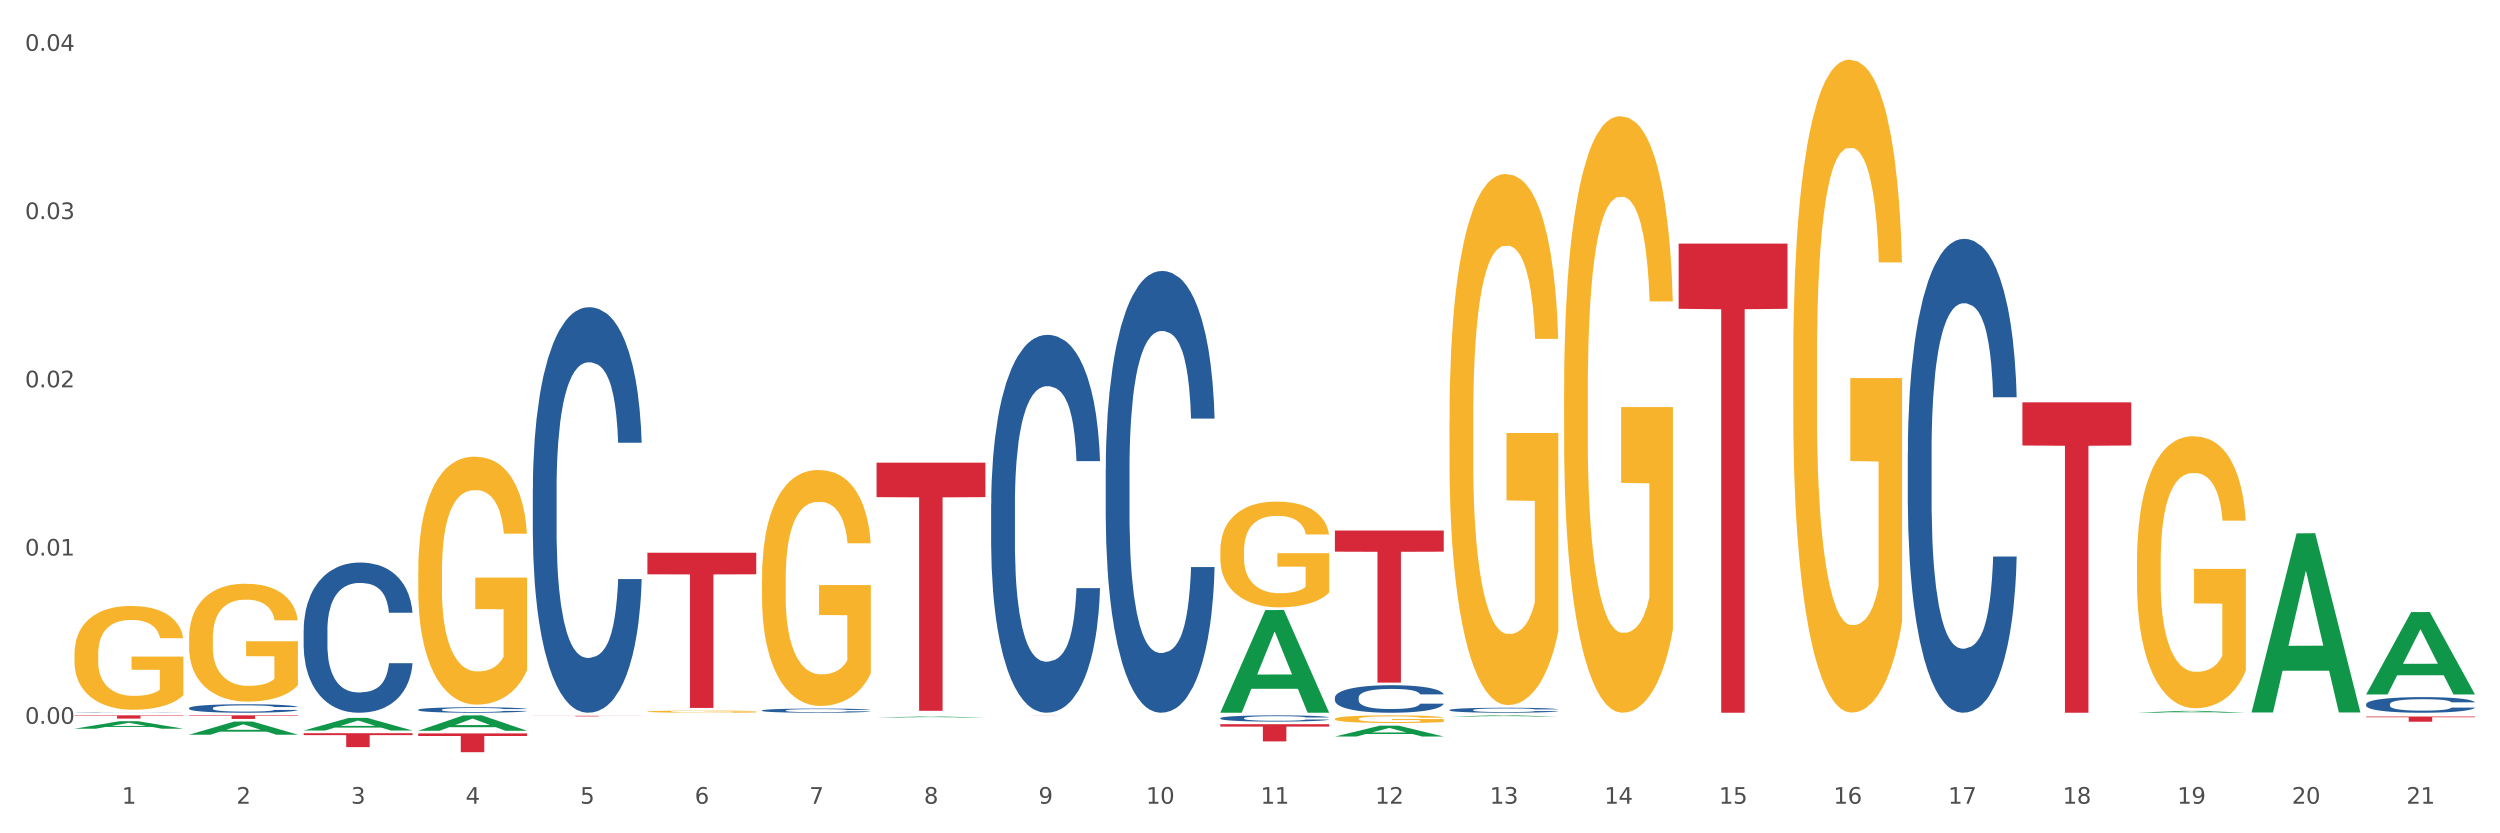 <?xml version="1.0" encoding="utf-8" standalone="no"?>
<!DOCTYPE svg PUBLIC "-//W3C//DTD SVG 1.1//EN"
  "http://www.w3.org/Graphics/SVG/1.1/DTD/svg11.dtd">
<svg xmlns:xlink="http://www.w3.org/1999/xlink" width="1080pt" height="360pt" viewBox="0 0 1080 360" xmlns="http://www.w3.org/2000/svg" version="1.1">
 <rect x="0" y="0" width="1080" height="360" fill="#333333" stroke="none"/>
 <defs>
  <style type="text/css">*{stroke-linejoin: round; stroke-linecap: butt}</style>
 </defs>
 <g id="figure_1">
  <g id="patch_1">
   <path d="M 0 360 
L 1080 360 
L 1080 0 
L 0 0 
z
" style="fill: #ffffff; stroke: #ffffff; stroke-linejoin: miter"/>
  </g>
  <g id="axes_1">
   <g id="matplotlib.axis_1">
    <g id="xtick_1">
     <g id="text_1">
      <!-- 1 -->
      <g style="fill: #4d4d4d" transform="translate(52.633 347.204) scale(0.096 -0.096)">
       <defs>
        <path id="DejaVuSans-31" d="M 794 531 
L 1825 531 
L 1825 4091 
L 703 3866 
L 703 4441 
L 1819 4666 
L 2450 4666 
L 2450 531 
L 3481 531 
L 3481 0 
L 794 0 
L 794 531 
z
" transform="scale(0.016)"/>
       </defs>
       <use xlink:href="#DejaVuSans-31"/>
      </g>
     </g>
    </g>
    <g id="xtick_2">
     <g id="text_2">
      <!-- 2 -->
      <g style="fill: #4d4d4d" transform="translate(102.133 347.204) scale(0.096 -0.096)">
       <defs>
        <path id="DejaVuSans-32" d="M 1228 531 
L 3431 531 
L 3431 0 
L 469 0 
L 469 531 
Q 828 903 1448 1529 
Q 2069 2156 2228 2338 
Q 2531 2678 2651 2914 
Q 2772 3150 2772 3378 
Q 2772 3750 2511 3984 
Q 2250 4219 1831 4219 
Q 1534 4219 1204 4116 
Q 875 4013 500 3803 
L 500 4441 
Q 881 4594 1212 4672 
Q 1544 4750 1819 4750 
Q 2544 4750 2975 4387 
Q 3406 4025 3406 3419 
Q 3406 3131 3298 2873 
Q 3191 2616 2906 2266 
Q 2828 2175 2409 1742 
Q 1991 1309 1228 531 
z
" transform="scale(0.016)"/>
       </defs>
       <use xlink:href="#DejaVuSans-32"/>
      </g>
     </g>
    </g>
    <g id="xtick_3">
     <g id="text_3">
      <!-- 3 -->
      <g style="fill: #4d4d4d" transform="translate(151.633 347.204) scale(0.096 -0.096)">
       <defs>
        <path id="DejaVuSans-33" d="M 2597 2516 
Q 3050 2419 3304 2112 
Q 3559 1806 3559 1356 
Q 3559 666 3084 287 
Q 2609 -91 1734 -91 
Q 1441 -91 1130 -33 
Q 819 25 488 141 
L 488 750 
Q 750 597 1062 519 
Q 1375 441 1716 441 
Q 2309 441 2620 675 
Q 2931 909 2931 1356 
Q 2931 1769 2642 2001 
Q 2353 2234 1838 2234 
L 1294 2234 
L 1294 2753 
L 1863 2753 
Q 2328 2753 2575 2939 
Q 2822 3125 2822 3475 
Q 2822 3834 2567 4026 
Q 2313 4219 1838 4219 
Q 1578 4219 1281 4162 
Q 984 4106 628 3988 
L 628 4550 
Q 988 4650 1302 4700 
Q 1616 4750 1894 4750 
Q 2613 4750 3031 4423 
Q 3450 4097 3450 3541 
Q 3450 3153 3228 2886 
Q 3006 2619 2597 2516 
z
" transform="scale(0.016)"/>
       </defs>
       <use xlink:href="#DejaVuSans-33"/>
      </g>
     </g>
    </g>
    <g id="xtick_4">
     <g id="text_4">
      <!-- 4 -->
      <g style="fill: #4d4d4d" transform="translate(201.133 347.204) scale(0.096 -0.096)">
       <defs>
        <path id="DejaVuSans-34" d="M 2419 4116 
L 825 1625 
L 2419 1625 
L 2419 4116 
z
M 2253 4666 
L 3047 4666 
L 3047 1625 
L 3713 1625 
L 3713 1100 
L 3047 1100 
L 3047 0 
L 2419 0 
L 2419 1100 
L 313 1100 
L 313 1709 
L 2253 4666 
z
" transform="scale(0.016)"/>
       </defs>
       <use xlink:href="#DejaVuSans-34"/>
      </g>
     </g>
    </g>
    <g id="xtick_5">
     <g id="text_5">
      <!-- 5 -->
      <g style="fill: #4d4d4d" transform="translate(250.633 347.204) scale(0.096 -0.096)">
       <defs>
        <path id="DejaVuSans-35" d="M 691 4666 
L 3169 4666 
L 3169 4134 
L 1269 4134 
L 1269 2991 
Q 1406 3038 1543 3061 
Q 1681 3084 1819 3084 
Q 2600 3084 3056 2656 
Q 3513 2228 3513 1497 
Q 3513 744 3044 326 
Q 2575 -91 1722 -91 
Q 1428 -91 1123 -41 
Q 819 9 494 109 
L 494 744 
Q 775 591 1075 516 
Q 1375 441 1709 441 
Q 2250 441 2565 725 
Q 2881 1009 2881 1497 
Q 2881 1984 2565 2268 
Q 2250 2553 1709 2553 
Q 1456 2553 1204 2497 
Q 953 2441 691 2322 
L 691 4666 
z
" transform="scale(0.016)"/>
       </defs>
       <use xlink:href="#DejaVuSans-35"/>
      </g>
     </g>
    </g>
    <g id="xtick_6">
     <g id="text_6">
      <!-- 6 -->
      <g style="fill: #4d4d4d" transform="translate(300.134 347.204) scale(0.096 -0.096)">
       <defs>
        <path id="DejaVuSans-36" d="M 2113 2584 
Q 1688 2584 1439 2293 
Q 1191 2003 1191 1497 
Q 1191 994 1439 701 
Q 1688 409 2113 409 
Q 2538 409 2786 701 
Q 3034 994 3034 1497 
Q 3034 2003 2786 2293 
Q 2538 2584 2113 2584 
z
M 3366 4563 
L 3366 3988 
Q 3128 4100 2886 4159 
Q 2644 4219 2406 4219 
Q 1781 4219 1451 3797 
Q 1122 3375 1075 2522 
Q 1259 2794 1537 2939 
Q 1816 3084 2150 3084 
Q 2853 3084 3261 2657 
Q 3669 2231 3669 1497 
Q 3669 778 3244 343 
Q 2819 -91 2113 -91 
Q 1303 -91 875 529 
Q 447 1150 447 2328 
Q 447 3434 972 4092 
Q 1497 4750 2381 4750 
Q 2619 4750 2861 4703 
Q 3103 4656 3366 4563 
z
" transform="scale(0.016)"/>
       </defs>
       <use xlink:href="#DejaVuSans-36"/>
      </g>
     </g>
    </g>
    <g id="xtick_7">
     <g id="text_7">
      <!-- 7 -->
      <g style="fill: #4d4d4d" transform="translate(349.634 347.204) scale(0.096 -0.096)">
       <defs>
        <path id="DejaVuSans-37" d="M 525 4666 
L 3525 4666 
L 3525 4397 
L 1831 0 
L 1172 0 
L 2766 4134 
L 525 4134 
L 525 4666 
z
" transform="scale(0.016)"/>
       </defs>
       <use xlink:href="#DejaVuSans-37"/>
      </g>
     </g>
    </g>
    <g id="xtick_8">
     <g id="text_8">
      <!-- 8 -->
      <g style="fill: #4d4d4d" transform="translate(399.134 347.204) scale(0.096 -0.096)">
       <defs>
        <path id="DejaVuSans-38" d="M 2034 2216 
Q 1584 2216 1326 1975 
Q 1069 1734 1069 1313 
Q 1069 891 1326 650 
Q 1584 409 2034 409 
Q 2484 409 2743 651 
Q 3003 894 3003 1313 
Q 3003 1734 2745 1975 
Q 2488 2216 2034 2216 
z
M 1403 2484 
Q 997 2584 770 2862 
Q 544 3141 544 3541 
Q 544 4100 942 4425 
Q 1341 4750 2034 4750 
Q 2731 4750 3128 4425 
Q 3525 4100 3525 3541 
Q 3525 3141 3298 2862 
Q 3072 2584 2669 2484 
Q 3125 2378 3379 2068 
Q 3634 1759 3634 1313 
Q 3634 634 3220 271 
Q 2806 -91 2034 -91 
Q 1263 -91 848 271 
Q 434 634 434 1313 
Q 434 1759 690 2068 
Q 947 2378 1403 2484 
z
M 1172 3481 
Q 1172 3119 1398 2916 
Q 1625 2713 2034 2713 
Q 2441 2713 2670 2916 
Q 2900 3119 2900 3481 
Q 2900 3844 2670 4047 
Q 2441 4250 2034 4250 
Q 1625 4250 1398 4047 
Q 1172 3844 1172 3481 
z
" transform="scale(0.016)"/>
       </defs>
       <use xlink:href="#DejaVuSans-38"/>
      </g>
     </g>
    </g>
    <g id="xtick_9">
     <g id="text_9">
      <!-- 9 -->
      <g style="fill: #4d4d4d" transform="translate(448.634 347.204) scale(0.096 -0.096)">
       <defs>
        <path id="DejaVuSans-39" d="M 703 97 
L 703 672 
Q 941 559 1184 500 
Q 1428 441 1663 441 
Q 2288 441 2617 861 
Q 2947 1281 2994 2138 
Q 2813 1869 2534 1725 
Q 2256 1581 1919 1581 
Q 1219 1581 811 2004 
Q 403 2428 403 3163 
Q 403 3881 828 4315 
Q 1253 4750 1959 4750 
Q 2769 4750 3195 4129 
Q 3622 3509 3622 2328 
Q 3622 1225 3098 567 
Q 2575 -91 1691 -91 
Q 1453 -91 1209 -44 
Q 966 3 703 97 
z
M 1959 2075 
Q 2384 2075 2632 2365 
Q 2881 2656 2881 3163 
Q 2881 3666 2632 3958 
Q 2384 4250 1959 4250 
Q 1534 4250 1286 3958 
Q 1038 3666 1038 3163 
Q 1038 2656 1286 2365 
Q 1534 2075 1959 2075 
z
" transform="scale(0.016)"/>
       </defs>
       <use xlink:href="#DejaVuSans-39"/>
      </g>
     </g>
    </g>
    <g id="xtick_10">
     <g id="text_10">
      <!-- 10 -->
      <g style="fill: #4d4d4d" transform="translate(495.079 347.204) scale(0.096 -0.096)">
       <defs>
        <path id="DejaVuSans-30" d="M 2034 4250 
Q 1547 4250 1301 3770 
Q 1056 3291 1056 2328 
Q 1056 1369 1301 889 
Q 1547 409 2034 409 
Q 2525 409 2770 889 
Q 3016 1369 3016 2328 
Q 3016 3291 2770 3770 
Q 2525 4250 2034 4250 
z
M 2034 4750 
Q 2819 4750 3233 4129 
Q 3647 3509 3647 2328 
Q 3647 1150 3233 529 
Q 2819 -91 2034 -91 
Q 1250 -91 836 529 
Q 422 1150 422 2328 
Q 422 3509 836 4129 
Q 1250 4750 2034 4750 
z
" transform="scale(0.016)"/>
       </defs>
       <use xlink:href="#DejaVuSans-31"/>
       <use xlink:href="#DejaVuSans-30" transform="translate(63.623 0)"/>
      </g>
     </g>
    </g>
    <g id="xtick_11">
     <g id="text_11">
      <!-- 11 -->
      <g style="fill: #4d4d4d" transform="translate(544.58 347.204) scale(0.096 -0.096)">
       <use xlink:href="#DejaVuSans-31"/>
       <use xlink:href="#DejaVuSans-31" transform="translate(63.623 0)"/>
      </g>
     </g>
    </g>
    <g id="xtick_12">
     <g id="text_12">
      <!-- 12 -->
      <g style="fill: #4d4d4d" transform="translate(594.08 347.204) scale(0.096 -0.096)">
       <use xlink:href="#DejaVuSans-31"/>
       <use xlink:href="#DejaVuSans-32" transform="translate(63.623 0)"/>
      </g>
     </g>
    </g>
    <g id="xtick_13">
     <g id="text_13">
      <!-- 13 -->
      <g style="fill: #4d4d4d" transform="translate(643.58 347.204) scale(0.096 -0.096)">
       <use xlink:href="#DejaVuSans-31"/>
       <use xlink:href="#DejaVuSans-33" transform="translate(63.623 0)"/>
      </g>
     </g>
    </g>
    <g id="xtick_14">
     <g id="text_14">
      <!-- 14 -->
      <g style="fill: #4d4d4d" transform="translate(693.08 347.204) scale(0.096 -0.096)">
       <use xlink:href="#DejaVuSans-31"/>
       <use xlink:href="#DejaVuSans-34" transform="translate(63.623 0)"/>
      </g>
     </g>
    </g>
    <g id="xtick_15">
     <g id="text_15">
      <!-- 15 -->
      <g style="fill: #4d4d4d" transform="translate(742.58 347.204) scale(0.096 -0.096)">
       <use xlink:href="#DejaVuSans-31"/>
       <use xlink:href="#DejaVuSans-35" transform="translate(63.623 0)"/>
      </g>
     </g>
    </g>
    <g id="xtick_16">
     <g id="text_16">
      <!-- 16 -->
      <g style="fill: #4d4d4d" transform="translate(792.08 347.204) scale(0.096 -0.096)">
       <use xlink:href="#DejaVuSans-31"/>
       <use xlink:href="#DejaVuSans-36" transform="translate(63.623 0)"/>
      </g>
     </g>
    </g>
    <g id="xtick_17">
     <g id="text_17">
      <!-- 17 -->
      <g style="fill: #4d4d4d" transform="translate(841.58 347.204) scale(0.096 -0.096)">
       <use xlink:href="#DejaVuSans-31"/>
       <use xlink:href="#DejaVuSans-37" transform="translate(63.623 0)"/>
      </g>
     </g>
    </g>
    <g id="xtick_18">
     <g id="text_18">
      <!-- 18 -->
      <g style="fill: #4d4d4d" transform="translate(891.08 347.204) scale(0.096 -0.096)">
       <use xlink:href="#DejaVuSans-31"/>
       <use xlink:href="#DejaVuSans-38" transform="translate(63.623 0)"/>
      </g>
     </g>
    </g>
    <g id="xtick_19">
     <g id="text_19">
      <!-- 19 -->
      <g style="fill: #4d4d4d" transform="translate(940.58 347.204) scale(0.096 -0.096)">
       <use xlink:href="#DejaVuSans-31"/>
       <use xlink:href="#DejaVuSans-39" transform="translate(63.623 0)"/>
      </g>
     </g>
    </g>
    <g id="xtick_20">
     <g id="text_20">
      <!-- 20 -->
      <g style="fill: #4d4d4d" transform="translate(990.08 347.204) scale(0.096 -0.096)">
       <use xlink:href="#DejaVuSans-32"/>
       <use xlink:href="#DejaVuSans-30" transform="translate(63.623 0)"/>
      </g>
     </g>
    </g>
    <g id="xtick_21">
     <g id="text_21">
      <!-- 21 -->
      <g style="fill: #4d4d4d" transform="translate(1039.58 347.204) scale(0.096 -0.096)">
       <use xlink:href="#DejaVuSans-32"/>
       <use xlink:href="#DejaVuSans-31" transform="translate(63.623 0)"/>
      </g>
     </g>
    </g>
    <g id="xtick_22"/>
    <g id="xtick_23"/>
    <g id="xtick_24"/>
    <g id="xtick_25"/>
    <g id="xtick_26"/>
    <g id="xtick_27"/>
    <g id="xtick_28"/>
    <g id="xtick_29"/>
    <g id="xtick_30"/>
    <g id="xtick_31"/>
    <g id="xtick_32"/>
    <g id="xtick_33"/>
    <g id="xtick_34"/>
    <g id="xtick_35"/>
    <g id="xtick_36"/>
    <g id="xtick_37"/>
    <g id="xtick_38"/>
    <g id="xtick_39"/>
    <g id="xtick_40"/>
    <g id="xtick_41"/>
   </g>
   <g id="matplotlib.axis_2">
    <g id="ytick_1">
     <g id="text_22">
      <!-- 0.00 -->
      <g style="fill: #4d4d4d" transform="translate(10.8 312.683) scale(0.096 -0.096)">
       <defs>
        <path id="DejaVuSans-2e" d="M 684 794 
L 1344 794 
L 1344 0 
L 684 0 
L 684 794 
z
" transform="scale(0.016)"/>
       </defs>
       <use xlink:href="#DejaVuSans-30"/>
       <use xlink:href="#DejaVuSans-2e" transform="translate(63.623 0)"/>
       <use xlink:href="#DejaVuSans-30" transform="translate(95.41 0)"/>
       <use xlink:href="#DejaVuSans-30" transform="translate(159.033 0)"/>
      </g>
     </g>
    </g>
    <g id="ytick_2">
     <g id="text_23">
      <!-- 0.01 -->
      <g style="fill: #4d4d4d" transform="translate(10.8 240.003) scale(0.096 -0.096)">
       <use xlink:href="#DejaVuSans-30"/>
       <use xlink:href="#DejaVuSans-2e" transform="translate(63.623 0)"/>
       <use xlink:href="#DejaVuSans-30" transform="translate(95.41 0)"/>
       <use xlink:href="#DejaVuSans-31" transform="translate(159.033 0)"/>
      </g>
     </g>
    </g>
    <g id="ytick_3">
     <g id="text_24">
      <!-- 0.02 -->
      <g style="fill: #4d4d4d" transform="translate(10.8 167.323) scale(0.096 -0.096)">
       <use xlink:href="#DejaVuSans-30"/>
       <use xlink:href="#DejaVuSans-2e" transform="translate(63.623 0)"/>
       <use xlink:href="#DejaVuSans-30" transform="translate(95.41 0)"/>
       <use xlink:href="#DejaVuSans-32" transform="translate(159.033 0)"/>
      </g>
     </g>
    </g>
    <g id="ytick_4">
     <g id="text_25">
      <!-- 0.03 -->
      <g style="fill: #4d4d4d" transform="translate(10.8 94.644) scale(0.096 -0.096)">
       <use xlink:href="#DejaVuSans-30"/>
       <use xlink:href="#DejaVuSans-2e" transform="translate(63.623 0)"/>
       <use xlink:href="#DejaVuSans-30" transform="translate(95.41 0)"/>
       <use xlink:href="#DejaVuSans-33" transform="translate(159.033 0)"/>
      </g>
     </g>
    </g>
    <g id="ytick_5">
     <g id="text_26">
      <!-- 0.04 -->
      <g style="fill: #4d4d4d" transform="translate(10.8 21.964) scale(0.096 -0.096)">
       <use xlink:href="#DejaVuSans-30"/>
       <use xlink:href="#DejaVuSans-2e" transform="translate(63.623 0)"/>
       <use xlink:href="#DejaVuSans-30" transform="translate(95.41 0)"/>
       <use xlink:href="#DejaVuSans-34" transform="translate(159.033 0)"/>
      </g>
     </g>
    </g>
    <g id="ytick_6"/>
    <g id="ytick_7"/>
    <g id="ytick_8"/>
    <g id="ytick_9"/>
   </g>
   <g id="PolyCollection_1">
    <path d="M 32.175 314.796 
L 32.223 314.793 
L 51.615 311.572 
L 59.663 311.569 
L 79.2 314.802 
L 69.892 314.802 
L 65.674 314.049 
L 45.652 314.049 
L 45.507 314.061 
L 41.435 314.802 
L 32.175 314.802 
L 32.175 314.796 
L 48.173 313.6 
L 63.153 313.597 
L 55.736 312.258 
L 55.639 312.252 
L 55.542 312.261 
L 48.125 313.597 
L 48.173 313.6 
L 32.175 314.796 
z
" clip-path="url(#pe9946ecb13)" style="fill: #109648"/>
    <path d="M 626.175 306.716 
L 626.231 306.714 
L 626.231 306.659 
L 626.397 306.584 
L 627.009 306.446 
L 627.787 306.342 
L 629.121 306.22 
L 629.844 306.169 
L 630.789 306.112 
L 632.734 306.019 
L 634.957 305.94 
L 636.514 305.897 
L 637.681 305.87 
L 640.294 305.82 
L 641.794 305.799 
L 643.351 305.781 
L 644.685 305.769 
L 646.908 305.755 
L 648.687 305.75 
L 650.744 305.748 
L 652.467 305.75 
L 654.746 305.757 
L 658.081 305.781 
L 659.359 305.795 
L 661.082 305.818 
L 662.861 305.85 
L 664.306 305.881 
L 665.974 305.927 
L 667.697 305.986 
L 669.365 306.06 
L 670.532 306.129 
L 671.477 306.202 
L 672.311 306.291 
L 672.922 306.387 
L 673.2 306.468 
L 663.028 306.468 
L 662.75 306.395 
L 662.194 306.316 
L 661.638 306.263 
L 661.027 306.22 
L 660.082 306.171 
L 659.248 306.139 
L 657.859 306.102 
L 656.58 306.078 
L 655.524 306.064 
L 654.245 306.053 
L 651.522 306.041 
L 649.576 306.041 
L 648.353 306.045 
L 646.853 306.055 
L 645.574 306.068 
L 644.073 306.092 
L 642.906 306.117 
L 641.739 306.151 
L 641.072 306.175 
L 640.071 306.218 
L 639.404 306.253 
L 638.515 306.314 
L 638.015 306.358 
L 637.125 306.47 
L 636.736 306.552 
L 636.569 306.609 
L 636.458 306.672 
L 636.458 306.979 
L 636.792 307.117 
L 637.07 307.176 
L 637.514 307.243 
L 638.348 307.33 
L 639.571 307.414 
L 640.849 307.475 
L 641.906 307.513 
L 642.906 307.54 
L 643.907 307.562 
L 645.13 307.582 
L 646.13 307.593 
L 647.631 307.605 
L 649.41 307.611 
L 650.799 307.611 
L 653.634 307.601 
L 654.913 307.591 
L 656.135 307.578 
L 657.469 307.556 
L 658.526 307.532 
L 659.137 307.515 
L 660.138 307.477 
L 660.916 307.438 
L 661.583 307.393 
L 662.027 307.353 
L 662.528 307.294 
L 662.917 307.227 
L 663.028 307.192 
L 673.2 307.192 
L 672.978 307.263 
L 672.589 307.332 
L 671.81 307.424 
L 671.199 307.477 
L 670.254 307.542 
L 669.253 307.597 
L 667.864 307.658 
L 666.585 307.704 
L 665.251 307.743 
L 663.806 307.778 
L 661.194 307.828 
L 660.249 307.841 
L 658.248 307.865 
L 656.691 307.879 
L 654.412 307.892 
L 652.078 307.9 
L 649.632 307.902 
L 647.464 307.898 
L 645.074 307.887 
L 643.573 307.875 
L 641.906 307.857 
L 639.96 307.829 
L 638.126 307.796 
L 636.403 307.757 
L 634.791 307.711 
L 633.29 307.66 
L 631.344 307.576 
L 629.899 307.493 
L 628.843 307.416 
L 628.12 307.351 
L 627.398 307.269 
L 627.009 307.212 
L 626.397 307.074 
L 626.175 306.946 
L 626.175 306.716 
z
" clip-path="url(#pe9946ecb13)" style="fill: #255c99"/>
    <path d="M 576.675 301.353 
L 576.731 301.342 
L 576.731 301.038 
L 576.897 300.625 
L 577.509 299.865 
L 578.287 299.289 
L 579.621 298.615 
L 580.344 298.333 
L 581.289 298.018 
L 583.234 297.508 
L 585.457 297.073 
L 587.014 296.834 
L 588.181 296.682 
L 590.794 296.41 
L 592.294 296.291 
L 593.851 296.193 
L 595.185 296.128 
L 597.408 296.052 
L 599.187 296.019 
L 601.244 296.009 
L 602.967 296.019 
L 605.246 296.063 
L 608.581 296.193 
L 609.859 296.269 
L 611.582 296.4 
L 613.361 296.573 
L 614.806 296.747 
L 616.474 296.997 
L 618.197 297.323 
L 619.865 297.736 
L 621.032 298.116 
L 621.977 298.518 
L 622.811 299.006 
L 623.422 299.539 
L 623.7 299.984 
L 613.528 299.984 
L 613.25 299.582 
L 612.694 299.148 
L 612.138 298.854 
L 611.527 298.615 
L 610.582 298.344 
L 609.748 298.17 
L 608.359 297.964 
L 607.08 297.833 
L 606.024 297.757 
L 604.745 297.692 
L 602.022 297.627 
L 600.076 297.627 
L 598.853 297.649 
L 597.353 297.703 
L 596.074 297.779 
L 594.573 297.909 
L 593.406 298.051 
L 592.239 298.235 
L 591.572 298.366 
L 590.571 298.605 
L 589.904 298.8 
L 589.015 299.137 
L 588.515 299.376 
L 587.625 299.995 
L 587.236 300.451 
L 587.069 300.766 
L 586.958 301.114 
L 586.958 302.808 
L 587.292 303.568 
L 587.57 303.894 
L 588.014 304.264 
L 588.848 304.741 
L 590.071 305.209 
L 591.349 305.545 
L 592.406 305.752 
L 593.406 305.904 
L 594.407 306.023 
L 595.63 306.132 
L 596.63 306.197 
L 598.131 306.262 
L 599.91 306.295 
L 601.299 306.295 
L 604.134 306.24 
L 605.413 306.186 
L 606.635 306.11 
L 607.969 305.991 
L 609.026 305.86 
L 609.637 305.763 
L 610.638 305.556 
L 611.416 305.339 
L 612.083 305.089 
L 612.527 304.872 
L 613.028 304.546 
L 613.417 304.177 
L 613.528 303.981 
L 623.7 303.981 
L 623.478 304.372 
L 623.089 304.752 
L 622.31 305.263 
L 621.699 305.556 
L 620.754 305.915 
L 619.753 306.219 
L 618.364 306.555 
L 617.085 306.805 
L 615.751 307.022 
L 614.306 307.218 
L 611.694 307.49 
L 610.749 307.566 
L 608.748 307.696 
L 607.191 307.772 
L 604.912 307.848 
L 602.578 307.891 
L 600.132 307.902 
L 597.964 307.881 
L 595.574 307.815 
L 594.073 307.75 
L 592.406 307.652 
L 590.46 307.5 
L 588.626 307.316 
L 586.903 307.099 
L 585.291 306.849 
L 583.79 306.566 
L 581.844 306.099 
L 580.399 305.643 
L 579.343 305.219 
L 578.62 304.861 
L 577.898 304.405 
L 577.509 304.09 
L 576.897 303.329 
L 576.675 302.623 
L 576.675 301.353 
z
" clip-path="url(#pe9946ecb13)" style="fill: #255c99"/>
    <path d="M 527.175 310.244 
L 527.231 310.242 
L 527.231 310.173 
L 527.397 310.08 
L 528.009 309.908 
L 528.787 309.778 
L 530.121 309.625 
L 530.844 309.561 
L 531.789 309.49 
L 533.734 309.375 
L 535.957 309.276 
L 537.514 309.222 
L 538.681 309.188 
L 541.294 309.126 
L 542.794 309.099 
L 544.351 309.077 
L 545.685 309.062 
L 547.908 309.045 
L 549.687 309.038 
L 551.744 309.035 
L 553.467 309.038 
L 555.746 309.048 
L 559.081 309.077 
L 560.359 309.094 
L 562.082 309.124 
L 563.861 309.163 
L 565.306 309.202 
L 566.974 309.259 
L 568.697 309.333 
L 570.365 309.426 
L 571.532 309.512 
L 572.477 309.603 
L 573.311 309.714 
L 573.922 309.834 
L 574.2 309.935 
L 564.028 309.935 
L 563.75 309.844 
L 563.194 309.746 
L 562.638 309.679 
L 562.027 309.625 
L 561.082 309.564 
L 560.248 309.524 
L 558.859 309.478 
L 557.58 309.448 
L 556.524 309.431 
L 555.245 309.416 
L 552.522 309.402 
L 550.576 309.402 
L 549.353 309.406 
L 547.853 309.419 
L 546.574 309.436 
L 545.073 309.465 
L 543.906 309.497 
L 542.739 309.539 
L 542.072 309.569 
L 541.071 309.623 
L 540.404 309.667 
L 539.515 309.743 
L 539.015 309.797 
L 538.125 309.937 
L 537.736 310.04 
L 537.569 310.112 
L 537.458 310.19 
L 537.458 310.574 
L 537.792 310.746 
L 538.07 310.819 
L 538.514 310.903 
L 539.348 311.011 
L 540.571 311.117 
L 541.849 311.193 
L 542.906 311.24 
L 543.906 311.274 
L 544.907 311.301 
L 546.13 311.326 
L 547.13 311.34 
L 548.631 311.355 
L 550.41 311.363 
L 551.799 311.363 
L 554.634 311.35 
L 555.913 311.338 
L 557.135 311.321 
L 558.469 311.294 
L 559.526 311.264 
L 560.137 311.242 
L 561.138 311.195 
L 561.916 311.146 
L 562.583 311.09 
L 563.027 311.041 
L 563.528 310.967 
L 563.917 310.883 
L 564.028 310.839 
L 574.2 310.839 
L 573.978 310.928 
L 573.589 311.014 
L 572.81 311.129 
L 572.199 311.195 
L 571.254 311.277 
L 570.253 311.345 
L 568.864 311.422 
L 567.585 311.478 
L 566.251 311.527 
L 564.806 311.571 
L 562.194 311.633 
L 561.249 311.65 
L 559.248 311.68 
L 557.691 311.697 
L 555.412 311.714 
L 553.078 311.724 
L 550.632 311.726 
L 548.464 311.721 
L 546.074 311.707 
L 544.573 311.692 
L 542.906 311.67 
L 540.96 311.635 
L 539.126 311.594 
L 537.403 311.544 
L 535.791 311.488 
L 534.29 311.424 
L 532.344 311.318 
L 530.899 311.215 
L 529.843 311.119 
L 529.12 311.038 
L 528.398 310.935 
L 528.009 310.864 
L 527.397 310.692 
L 527.175 310.532 
L 527.175 310.244 
z
" clip-path="url(#pe9946ecb13)" style="fill: #255c99"/>
    <path d="M 32.175 282.498 
L 32.231 282.457 
L 32.231 280.984 
L 32.342 279.715 
L 32.897 276.644 
L 33.73 274.106 
L 34.34 272.755 
L 34.951 271.65 
L 35.673 270.545 
L 36.561 269.398 
L 38.171 267.72 
L 39.17 266.86 
L 40.392 265.96 
L 42.613 264.65 
L 44.223 263.913 
L 45.888 263.299 
L 48.609 262.562 
L 50.385 262.234 
L 52.273 261.989 
L 54.549 261.825 
L 56.27 261.784 
L 60.046 261.907 
L 63.266 262.275 
L 64.82 262.562 
L 66.819 263.053 
L 67.874 263.381 
L 69.595 264.036 
L 71.372 264.895 
L 72.593 265.632 
L 74.425 267.024 
L 75.813 268.416 
L 77.09 270.135 
L 77.756 271.322 
L 78.256 272.428 
L 78.7 273.697 
L 79.144 275.703 
L 69.151 275.703 
L 68.762 274.27 
L 68.152 272.919 
L 67.263 271.609 
L 66.486 270.79 
L 65.154 269.767 
L 63.932 269.112 
L 62.655 268.621 
L 61.101 268.211 
L 59.879 268.007 
L 58.158 267.843 
L 54.771 267.884 
L 52.495 268.211 
L 50.941 268.621 
L 49.941 268.989 
L 49.053 269.398 
L 48.054 269.971 
L 46.888 270.831 
L 46.055 271.609 
L 45.222 272.591 
L 44.556 273.574 
L 43.945 274.72 
L 43.445 275.948 
L 43.057 277.217 
L 42.724 278.773 
L 42.446 281.352 
L 42.446 286.96 
L 42.557 288.229 
L 42.835 289.908 
L 43.168 291.177 
L 43.723 292.692 
L 44.223 293.715 
L 45.167 295.189 
L 46.221 296.417 
L 47.054 297.195 
L 47.887 297.85 
L 49.331 298.75 
L 50.941 299.487 
L 52.329 299.937 
L 54.216 300.347 
L 55.493 300.511 
L 56.604 300.592 
L 59.324 300.592 
L 61.267 300.47 
L 63.432 300.183 
L 65.098 299.815 
L 66.486 299.364 
L 68.041 298.627 
L 69.04 297.932 
L 69.04 289.376 
L 56.826 289.335 
L 56.826 283.644 
L 79.2 283.644 
L 79.2 300.347 
L 78.256 301.206 
L 77.201 301.984 
L 76.091 302.68 
L 74.425 303.54 
L 72.427 304.359 
L 70.65 304.932 
L 68.762 305.423 
L 66.542 305.873 
L 63.655 306.283 
L 61.878 306.446 
L 59.657 306.569 
L 57.048 306.61 
L 54.771 306.528 
L 52.551 306.324 
L 50.219 305.955 
L 47.943 305.423 
L 46.221 304.891 
L 44.5 304.236 
L 42.668 303.376 
L 41.225 302.557 
L 40.114 301.821 
L 38.893 300.879 
L 37.56 299.651 
L 36.561 298.546 
L 35.673 297.399 
L 34.729 295.926 
L 34.063 294.657 
L 33.396 293.06 
L 33.008 291.873 
L 32.564 290.031 
L 32.231 287.452 
L 32.175 282.498 
z
" clip-path="url(#pe9946ecb13)" style="fill: #f7b32b"/>
    <path d="M 428.175 218.001 
L 428.231 217.852 
L 428.231 213.678 
L 428.397 208.013 
L 429.009 197.576 
L 429.787 189.675 
L 431.121 180.431 
L 431.844 176.555 
L 432.789 172.231 
L 434.734 165.224 
L 436.957 159.26 
L 438.514 155.98 
L 439.681 153.893 
L 442.294 150.166 
L 443.794 148.526 
L 445.351 147.184 
L 446.685 146.29 
L 448.908 145.246 
L 450.687 144.799 
L 452.744 144.65 
L 454.467 144.799 
L 456.746 145.395 
L 460.081 147.184 
L 461.359 148.228 
L 463.082 150.017 
L 464.861 152.402 
L 466.306 154.788 
L 467.974 158.217 
L 469.697 162.689 
L 471.365 168.355 
L 472.532 173.573 
L 473.477 179.089 
L 474.311 185.798 
L 474.922 193.104 
L 475.2 199.216 
L 465.028 199.216 
L 464.75 193.7 
L 464.194 187.736 
L 463.638 183.711 
L 463.027 180.431 
L 462.082 176.704 
L 461.248 174.318 
L 459.859 171.486 
L 458.58 169.697 
L 457.524 168.653 
L 456.245 167.758 
L 453.522 166.864 
L 451.576 166.864 
L 450.353 167.162 
L 448.853 167.908 
L 447.574 168.951 
L 446.073 170.74 
L 444.906 172.678 
L 443.739 175.213 
L 443.072 177.002 
L 442.071 180.282 
L 441.404 182.966 
L 440.515 187.587 
L 440.015 190.867 
L 439.125 199.365 
L 438.736 205.627 
L 438.569 209.951 
L 438.458 214.722 
L 438.458 237.979 
L 438.792 248.416 
L 439.07 252.888 
L 439.514 257.957 
L 440.348 264.517 
L 441.571 270.928 
L 442.849 275.55 
L 443.906 278.383 
L 444.906 280.47 
L 445.907 282.11 
L 447.13 283.601 
L 448.13 284.495 
L 449.631 285.39 
L 451.41 285.837 
L 452.799 285.837 
L 455.634 285.092 
L 456.913 284.346 
L 458.135 283.303 
L 459.469 281.663 
L 460.526 279.874 
L 461.137 278.532 
L 462.137 275.699 
L 462.916 272.717 
L 463.583 269.288 
L 464.027 266.306 
L 464.528 261.834 
L 464.917 256.765 
L 465.028 254.081 
L 475.2 254.081 
L 474.978 259.448 
L 474.589 264.666 
L 473.81 271.674 
L 473.199 275.699 
L 472.254 280.619 
L 471.253 284.793 
L 469.864 289.415 
L 468.585 292.844 
L 467.251 295.826 
L 465.806 298.51 
L 463.194 302.237 
L 462.249 303.281 
L 460.248 305.07 
L 458.691 306.113 
L 456.412 307.157 
L 454.078 307.753 
L 451.632 307.902 
L 449.464 307.604 
L 447.074 306.71 
L 445.573 305.815 
L 443.906 304.473 
L 441.96 302.386 
L 440.126 299.851 
L 438.403 296.87 
L 436.791 293.441 
L 435.29 289.564 
L 433.344 283.153 
L 431.899 276.892 
L 430.843 271.077 
L 430.12 266.157 
L 429.398 259.896 
L 429.009 255.572 
L 428.397 245.136 
L 428.175 235.445 
L 428.175 218.001 
z
" clip-path="url(#pe9946ecb13)" style="fill: #255c99"/>
    <path d="M 329.175 306.911 
L 329.231 306.909 
L 329.231 306.863 
L 329.397 306.8 
L 330.009 306.685 
L 330.787 306.598 
L 332.121 306.496 
L 332.844 306.453 
L 333.789 306.406 
L 335.734 306.328 
L 337.957 306.262 
L 339.514 306.226 
L 340.681 306.203 
L 343.294 306.162 
L 344.794 306.144 
L 346.351 306.129 
L 347.685 306.119 
L 349.908 306.108 
L 351.687 306.103 
L 353.744 306.101 
L 355.467 306.103 
L 357.746 306.11 
L 361.081 306.129 
L 362.359 306.141 
L 364.082 306.16 
L 365.861 306.187 
L 367.306 306.213 
L 368.974 306.251 
L 370.697 306.3 
L 372.365 306.363 
L 373.532 306.42 
L 374.477 306.481 
L 375.311 306.555 
L 375.922 306.636 
L 376.2 306.703 
L 366.028 306.703 
L 365.75 306.642 
L 365.194 306.577 
L 364.638 306.532 
L 364.027 306.496 
L 363.082 306.455 
L 362.248 306.429 
L 360.859 306.397 
L 359.58 306.378 
L 358.524 306.366 
L 357.245 306.356 
L 354.522 306.346 
L 352.576 306.346 
L 351.353 306.35 
L 349.853 306.358 
L 348.574 306.369 
L 347.073 306.389 
L 345.906 306.41 
L 344.739 306.438 
L 344.072 306.458 
L 343.071 306.494 
L 342.404 306.524 
L 341.515 306.575 
L 341.015 306.611 
L 340.125 306.705 
L 339.736 306.774 
L 339.569 306.822 
L 339.458 306.874 
L 339.458 307.131 
L 339.792 307.246 
L 340.07 307.295 
L 340.514 307.351 
L 341.348 307.424 
L 342.571 307.494 
L 343.849 307.545 
L 344.906 307.577 
L 345.906 307.6 
L 346.907 307.618 
L 348.13 307.634 
L 349.13 307.644 
L 350.631 307.654 
L 352.41 307.659 
L 353.799 307.659 
L 356.634 307.651 
L 357.913 307.642 
L 359.135 307.631 
L 360.469 307.613 
L 361.526 307.593 
L 362.137 307.578 
L 363.137 307.547 
L 363.916 307.514 
L 364.583 307.476 
L 365.027 307.443 
L 365.528 307.394 
L 365.917 307.338 
L 366.028 307.309 
L 376.2 307.309 
L 375.978 307.368 
L 375.589 307.425 
L 374.81 307.503 
L 374.199 307.547 
L 373.254 307.601 
L 372.253 307.647 
L 370.864 307.698 
L 369.585 307.736 
L 368.251 307.769 
L 366.806 307.799 
L 364.194 307.84 
L 363.249 307.851 
L 361.248 307.871 
L 359.691 307.883 
L 357.412 307.894 
L 355.078 307.901 
L 352.632 307.902 
L 350.464 307.899 
L 348.074 307.889 
L 346.573 307.879 
L 344.906 307.864 
L 342.96 307.841 
L 341.126 307.813 
L 339.403 307.781 
L 337.791 307.743 
L 336.29 307.7 
L 334.344 307.629 
L 332.899 307.56 
L 331.843 307.496 
L 331.12 307.442 
L 330.398 307.373 
L 330.009 307.325 
L 329.397 307.21 
L 329.175 307.103 
L 329.175 306.911 
z
" clip-path="url(#pe9946ecb13)" style="fill: #255c99"/>
    <path d="M 230.175 211.427 
L 230.231 211.267 
L 230.231 206.788 
L 230.397 200.708 
L 231.009 189.508 
L 231.787 181.029 
L 233.121 171.109 
L 233.844 166.95 
L 234.789 162.31 
L 236.734 154.79 
L 238.957 148.391 
L 240.514 144.871 
L 241.681 142.631 
L 244.294 138.631 
L 245.794 136.871 
L 247.351 135.431 
L 248.685 134.471 
L 250.908 133.351 
L 252.687 132.871 
L 254.744 132.711 
L 256.467 132.871 
L 258.746 133.511 
L 262.081 135.431 
L 263.359 136.551 
L 265.082 138.471 
L 266.861 141.031 
L 268.306 143.591 
L 269.974 147.271 
L 271.697 152.07 
L 273.365 158.15 
L 274.532 163.75 
L 275.477 169.669 
L 276.311 176.869 
L 276.922 184.709 
L 277.2 191.268 
L 267.028 191.268 
L 266.75 185.349 
L 266.194 178.949 
L 265.638 174.629 
L 265.027 171.109 
L 264.082 167.11 
L 263.248 164.55 
L 261.859 161.51 
L 260.58 159.59 
L 259.524 158.47 
L 258.245 157.51 
L 255.522 156.55 
L 253.576 156.55 
L 252.353 156.87 
L 250.853 157.67 
L 249.574 158.79 
L 248.073 160.71 
L 246.906 162.79 
L 245.739 165.51 
L 245.072 167.43 
L 244.071 170.949 
L 243.404 173.829 
L 242.515 178.789 
L 242.015 182.309 
L 241.125 191.428 
L 240.736 198.148 
L 240.569 202.788 
L 240.458 207.907 
L 240.458 232.866 
L 240.792 244.066 
L 241.07 248.865 
L 241.514 254.305 
L 242.348 261.345 
L 243.571 268.224 
L 244.849 273.184 
L 245.906 276.224 
L 246.906 278.464 
L 247.907 280.224 
L 249.13 281.824 
L 250.13 282.784 
L 251.631 283.744 
L 253.41 284.224 
L 254.799 284.224 
L 257.634 283.424 
L 258.913 282.624 
L 260.135 281.504 
L 261.469 279.744 
L 262.526 277.824 
L 263.137 276.384 
L 264.137 273.344 
L 264.916 270.144 
L 265.583 266.464 
L 266.027 263.265 
L 266.528 258.465 
L 266.917 253.025 
L 267.028 250.145 
L 277.2 250.145 
L 276.978 255.905 
L 276.589 261.505 
L 275.81 269.024 
L 275.199 273.344 
L 274.254 278.624 
L 273.253 283.104 
L 271.864 288.063 
L 270.585 291.743 
L 269.251 294.943 
L 267.806 297.823 
L 265.194 301.823 
L 264.249 302.943 
L 262.248 304.862 
L 260.691 305.982 
L 258.412 307.102 
L 256.078 307.742 
L 253.632 307.902 
L 251.464 307.582 
L 249.074 306.622 
L 247.573 305.662 
L 245.906 304.222 
L 243.96 301.983 
L 242.126 299.263 
L 240.403 296.063 
L 238.791 292.383 
L 237.29 288.223 
L 235.344 281.344 
L 233.899 274.624 
L 232.843 268.384 
L 232.12 263.105 
L 231.398 256.385 
L 231.009 251.745 
L 230.397 240.546 
L 230.175 230.146 
L 230.175 211.427 
z
" clip-path="url(#pe9946ecb13)" style="fill: #255c99"/>
    <path d="M 180.675 306.599 
L 180.731 306.597 
L 180.731 306.536 
L 180.897 306.454 
L 181.509 306.303 
L 182.287 306.188 
L 183.621 306.054 
L 184.344 305.998 
L 185.289 305.935 
L 187.234 305.834 
L 189.457 305.747 
L 191.014 305.7 
L 192.181 305.669 
L 194.794 305.615 
L 196.294 305.592 
L 197.851 305.572 
L 199.185 305.559 
L 201.408 305.544 
L 203.187 305.538 
L 205.244 305.535 
L 206.967 305.538 
L 209.246 305.546 
L 212.581 305.572 
L 213.859 305.587 
L 215.582 305.613 
L 217.361 305.648 
L 218.806 305.682 
L 220.474 305.732 
L 222.197 305.797 
L 223.865 305.879 
L 225.032 305.955 
L 225.977 306.035 
L 226.811 306.132 
L 227.422 306.238 
L 227.7 306.327 
L 217.528 306.327 
L 217.25 306.247 
L 216.694 306.16 
L 216.138 306.102 
L 215.527 306.054 
L 214.582 306 
L 213.748 305.966 
L 212.359 305.924 
L 211.08 305.899 
L 210.024 305.883 
L 208.745 305.87 
L 206.022 305.857 
L 204.076 305.857 
L 202.853 305.862 
L 201.353 305.873 
L 200.074 305.888 
L 198.573 305.914 
L 197.406 305.942 
L 196.239 305.979 
L 195.572 306.004 
L 194.571 306.052 
L 193.904 306.091 
L 193.015 306.158 
L 192.515 306.205 
L 191.625 306.329 
L 191.236 306.419 
L 191.069 306.482 
L 190.958 306.551 
L 190.958 306.889 
L 191.292 307.04 
L 191.57 307.105 
L 192.014 307.178 
L 192.848 307.273 
L 194.071 307.366 
L 195.349 307.433 
L 196.406 307.474 
L 197.406 307.505 
L 198.407 307.528 
L 199.63 307.55 
L 200.63 307.563 
L 202.131 307.576 
L 203.91 307.582 
L 205.299 307.582 
L 208.134 307.572 
L 209.412 307.561 
L 210.635 307.546 
L 211.969 307.522 
L 213.026 307.496 
L 213.637 307.476 
L 214.637 307.435 
L 215.416 307.392 
L 216.083 307.342 
L 216.527 307.299 
L 217.028 307.234 
L 217.417 307.161 
L 217.528 307.122 
L 227.7 307.122 
L 227.478 307.2 
L 227.089 307.275 
L 226.31 307.377 
L 225.699 307.435 
L 224.754 307.507 
L 223.753 307.567 
L 222.364 307.634 
L 221.085 307.684 
L 219.751 307.727 
L 218.306 307.766 
L 215.694 307.82 
L 214.749 307.835 
L 212.748 307.861 
L 211.191 307.876 
L 208.912 307.891 
L 206.578 307.9 
L 204.132 307.902 
L 201.964 307.898 
L 199.574 307.885 
L 198.073 307.872 
L 196.406 307.853 
L 194.46 307.822 
L 192.626 307.786 
L 190.903 307.742 
L 189.291 307.693 
L 187.79 307.636 
L 185.844 307.543 
L 184.399 307.453 
L 183.343 307.368 
L 182.62 307.297 
L 181.898 307.206 
L 181.509 307.144 
L 180.897 306.992 
L 180.675 306.852 
L 180.675 306.599 
z
" clip-path="url(#pe9946ecb13)" style="fill: #255c99"/>
    <path d="M 131.175 272.171 
L 131.231 272.112 
L 131.231 270.452 
L 131.397 268.201 
L 132.009 264.053 
L 132.787 260.912 
L 134.121 257.238 
L 134.844 255.698 
L 135.789 253.979 
L 137.734 251.194 
L 139.957 248.824 
L 141.514 247.52 
L 142.681 246.691 
L 145.294 245.209 
L 146.794 244.557 
L 148.351 244.024 
L 149.685 243.669 
L 151.908 243.254 
L 153.687 243.076 
L 155.744 243.017 
L 157.467 243.076 
L 159.746 243.313 
L 163.081 244.024 
L 164.359 244.439 
L 166.082 245.15 
L 167.861 246.098 
L 169.306 247.046 
L 170.974 248.409 
L 172.697 250.187 
L 174.365 252.438 
L 175.532 254.512 
L 176.477 256.705 
L 177.311 259.371 
L 177.922 262.275 
L 178.2 264.704 
L 168.028 264.704 
L 167.75 262.512 
L 167.194 260.142 
L 166.638 258.542 
L 166.027 257.238 
L 165.082 255.757 
L 164.248 254.809 
L 162.859 253.683 
L 161.58 252.972 
L 160.524 252.557 
L 159.245 252.201 
L 156.522 251.846 
L 154.576 251.846 
L 153.353 251.964 
L 151.853 252.261 
L 150.574 252.675 
L 149.073 253.387 
L 147.906 254.157 
L 146.739 255.164 
L 146.072 255.875 
L 145.071 257.179 
L 144.404 258.246 
L 143.515 260.082 
L 143.015 261.386 
L 142.125 264.764 
L 141.736 267.253 
L 141.569 268.971 
L 141.458 270.867 
L 141.458 280.111 
L 141.792 284.259 
L 142.07 286.037 
L 142.514 288.051 
L 143.348 290.659 
L 144.571 293.207 
L 145.849 295.044 
L 146.906 296.17 
L 147.906 296.999 
L 148.907 297.651 
L 150.13 298.244 
L 151.13 298.599 
L 152.631 298.955 
L 154.41 299.132 
L 155.799 299.132 
L 158.634 298.836 
L 159.912 298.54 
L 161.135 298.125 
L 162.469 297.473 
L 163.526 296.762 
L 164.137 296.229 
L 165.137 295.103 
L 165.916 293.918 
L 166.583 292.555 
L 167.027 291.37 
L 167.528 289.592 
L 167.917 287.577 
L 168.028 286.511 
L 178.2 286.511 
L 177.978 288.644 
L 177.589 290.718 
L 176.81 293.503 
L 176.199 295.103 
L 175.254 297.058 
L 174.253 298.718 
L 172.864 300.555 
L 171.585 301.917 
L 170.251 303.103 
L 168.806 304.169 
L 166.194 305.651 
L 165.249 306.065 
L 163.248 306.776 
L 161.691 307.191 
L 159.412 307.606 
L 157.078 307.843 
L 154.632 307.902 
L 152.464 307.784 
L 150.074 307.428 
L 148.573 307.073 
L 146.906 306.539 
L 144.96 305.71 
L 143.126 304.702 
L 141.403 303.517 
L 139.791 302.154 
L 138.29 300.614 
L 136.344 298.066 
L 134.899 295.577 
L 133.843 293.266 
L 133.12 291.311 
L 132.398 288.822 
L 132.009 287.103 
L 131.397 282.955 
L 131.175 279.104 
L 131.175 272.171 
z
" clip-path="url(#pe9946ecb13)" style="fill: #255c99"/>
    <path d="M 81.675 305.881 
L 81.731 305.878 
L 81.731 305.784 
L 81.897 305.657 
L 82.509 305.422 
L 83.287 305.245 
L 84.621 305.037 
L 85.344 304.95 
L 86.289 304.853 
L 88.234 304.695 
L 90.457 304.561 
L 92.014 304.487 
L 93.181 304.44 
L 95.794 304.357 
L 97.294 304.32 
L 98.851 304.29 
L 100.185 304.269 
L 102.408 304.246 
L 104.187 304.236 
L 106.244 304.233 
L 107.967 304.236 
L 110.246 304.249 
L 113.581 304.29 
L 114.859 304.313 
L 116.582 304.353 
L 118.361 304.407 
L 119.806 304.46 
L 121.474 304.538 
L 123.197 304.638 
L 124.865 304.765 
L 126.032 304.883 
L 126.977 305.007 
L 127.811 305.158 
L 128.422 305.322 
L 128.7 305.459 
L 118.528 305.459 
L 118.25 305.335 
L 117.694 305.201 
L 117.138 305.111 
L 116.527 305.037 
L 115.582 304.953 
L 114.748 304.899 
L 113.359 304.836 
L 112.08 304.796 
L 111.024 304.772 
L 109.745 304.752 
L 107.022 304.732 
L 105.076 304.732 
L 103.853 304.739 
L 102.353 304.755 
L 101.074 304.779 
L 99.573 304.819 
L 98.406 304.863 
L 97.239 304.92 
L 96.572 304.96 
L 95.571 305.034 
L 94.904 305.094 
L 94.015 305.198 
L 93.515 305.271 
L 92.625 305.462 
L 92.236 305.603 
L 92.069 305.7 
L 91.958 305.808 
L 91.958 306.33 
L 92.292 306.565 
L 92.57 306.666 
L 93.014 306.78 
L 93.848 306.927 
L 95.071 307.071 
L 96.349 307.175 
L 97.406 307.239 
L 98.406 307.286 
L 99.407 307.322 
L 100.63 307.356 
L 101.63 307.376 
L 103.131 307.396 
L 104.91 307.406 
L 106.299 307.406 
L 109.134 307.39 
L 110.412 307.373 
L 111.635 307.349 
L 112.969 307.312 
L 114.026 307.272 
L 114.637 307.242 
L 115.638 307.178 
L 116.416 307.111 
L 117.083 307.034 
L 117.527 306.967 
L 118.028 306.867 
L 118.417 306.753 
L 118.528 306.692 
L 128.7 306.692 
L 128.478 306.813 
L 128.089 306.93 
L 127.31 307.088 
L 126.699 307.178 
L 125.754 307.289 
L 124.753 307.383 
L 123.364 307.487 
L 122.085 307.564 
L 120.751 307.631 
L 119.306 307.691 
L 116.694 307.775 
L 115.749 307.798 
L 113.748 307.839 
L 112.191 307.862 
L 109.912 307.886 
L 107.578 307.899 
L 105.132 307.902 
L 102.964 307.896 
L 100.574 307.875 
L 99.073 307.855 
L 97.406 307.825 
L 95.46 307.778 
L 93.626 307.721 
L 91.903 307.654 
L 90.291 307.577 
L 88.79 307.49 
L 86.844 307.346 
L 85.399 307.205 
L 84.343 307.075 
L 83.62 306.964 
L 82.898 306.823 
L 82.509 306.726 
L 81.897 306.491 
L 81.675 306.274 
L 81.675 305.881 
z
" clip-path="url(#pe9946ecb13)" style="fill: #255c99"/>
    <path d="M 32.175 307.815 
L 32.231 307.815 
L 32.231 307.811 
L 32.397 307.805 
L 33.009 307.795 
L 33.787 307.787 
L 35.121 307.778 
L 35.844 307.774 
L 36.789 307.77 
L 38.734 307.763 
L 40.957 307.758 
L 42.514 307.754 
L 43.681 307.752 
L 46.294 307.749 
L 47.794 307.747 
L 49.351 307.746 
L 50.685 307.745 
L 52.908 307.744 
L 54.687 307.743 
L 56.744 307.743 
L 58.467 307.743 
L 60.746 307.744 
L 64.081 307.746 
L 65.359 307.747 
L 67.082 307.748 
L 68.861 307.751 
L 70.306 307.753 
L 71.974 307.756 
L 73.697 307.761 
L 75.365 307.766 
L 76.532 307.771 
L 77.477 307.777 
L 78.311 307.783 
L 78.922 307.79 
L 79.2 307.796 
L 69.028 307.796 
L 68.75 307.791 
L 68.194 307.785 
L 67.638 307.781 
L 67.027 307.778 
L 66.082 307.774 
L 65.248 307.772 
L 63.859 307.769 
L 62.58 307.768 
L 61.524 307.767 
L 60.245 307.766 
L 57.522 307.765 
L 55.576 307.765 
L 54.353 307.765 
L 52.853 307.766 
L 51.574 307.767 
L 50.073 307.769 
L 48.906 307.771 
L 47.739 307.773 
L 47.072 307.775 
L 46.071 307.778 
L 45.404 307.781 
L 44.515 307.785 
L 44.015 307.788 
L 43.125 307.797 
L 42.736 307.803 
L 42.569 307.807 
L 42.458 307.812 
L 42.458 307.834 
L 42.792 307.844 
L 43.07 307.849 
L 43.514 307.854 
L 44.348 307.86 
L 45.571 307.866 
L 46.849 307.871 
L 47.906 307.874 
L 48.906 307.876 
L 49.907 307.877 
L 51.13 307.879 
L 52.13 307.879 
L 53.631 307.88 
L 55.41 307.881 
L 56.799 307.881 
L 59.634 307.88 
L 60.913 307.879 
L 62.135 307.878 
L 63.469 307.877 
L 64.526 307.875 
L 65.137 307.874 
L 66.138 307.871 
L 66.916 307.868 
L 67.583 307.865 
L 68.027 307.862 
L 68.528 307.857 
L 68.917 307.852 
L 69.028 307.85 
L 79.2 307.85 
L 78.978 307.855 
L 78.589 307.86 
L 77.81 307.867 
L 77.199 307.871 
L 76.254 307.876 
L 75.253 307.88 
L 73.864 307.884 
L 72.585 307.888 
L 71.251 307.891 
L 69.806 307.893 
L 67.194 307.897 
L 66.249 307.898 
L 64.248 307.9 
L 62.691 307.901 
L 60.412 307.902 
L 58.078 307.902 
L 55.632 307.902 
L 53.464 307.902 
L 51.074 307.901 
L 49.573 307.9 
L 47.906 307.899 
L 45.96 307.897 
L 44.126 307.894 
L 42.403 307.892 
L 40.791 307.888 
L 39.29 307.884 
L 37.344 307.878 
L 35.899 307.872 
L 34.843 307.866 
L 34.12 307.862 
L 33.398 307.856 
L 33.009 307.851 
L 32.397 307.841 
L 32.175 307.832 
L 32.175 307.815 
z
" clip-path="url(#pe9946ecb13)" style="fill: #255c99"/>
    <path d="M 428.175 309.035 
L 475.2 309.035 
L 475.2 309.041 
L 456.702 309.041 
L 456.702 309.079 
L 446.562 309.079 
L 446.562 309.041 
L 428.175 309.041 
L 428.175 309.035 
L 428.175 309.035 
z
" clip-path="url(#pe9946ecb13)" style="fill: #d62839"/>
    <path d="M 527.175 312.859 
L 574.2 312.859 
L 574.2 313.893 
L 555.702 313.9 
L 555.702 320.298 
L 545.562 320.298 
L 545.562 313.9 
L 527.175 313.893 
L 527.175 312.866 
L 527.175 312.859 
z
" clip-path="url(#pe9946ecb13)" style="fill: #d62839"/>
    <path d="M 576.675 229.196 
L 623.7 229.196 
L 623.7 238.323 
L 605.202 238.385 
L 605.202 294.876 
L 595.062 294.876 
L 595.062 238.385 
L 576.675 238.323 
L 576.675 229.257 
L 576.675 229.196 
z
" clip-path="url(#pe9946ecb13)" style="fill: #d62839"/>
    <path d="M 725.175 105.238 
L 772.2 105.238 
L 772.2 133.402 
L 753.702 133.592 
L 753.702 307.902 
L 743.562 307.902 
L 743.562 133.592 
L 725.175 133.402 
L 725.175 105.429 
L 725.175 105.238 
z
" clip-path="url(#pe9946ecb13)" style="fill: #d62839"/>
    <path d="M 824.175 195.166 
L 824.231 194.979 
L 824.231 189.744 
L 824.397 182.64 
L 825.009 169.552 
L 825.787 159.644 
L 827.121 148.052 
L 827.844 143.191 
L 828.789 137.769 
L 830.734 128.982 
L 832.957 121.504 
L 834.514 117.391 
L 835.681 114.773 
L 838.294 110.099 
L 839.794 108.043 
L 841.351 106.36 
L 842.685 105.238 
L 844.908 103.93 
L 846.687 103.369 
L 848.744 103.182 
L 850.467 103.369 
L 852.746 104.117 
L 856.081 106.36 
L 857.359 107.669 
L 859.082 109.912 
L 860.861 112.904 
L 862.306 115.895 
L 863.974 120.195 
L 865.697 125.804 
L 867.365 132.908 
L 868.532 139.452 
L 869.477 146.369 
L 870.311 154.783 
L 870.922 163.944 
L 871.2 171.609 
L 861.028 171.609 
L 860.75 164.691 
L 860.194 157.213 
L 859.638 152.165 
L 859.027 148.052 
L 858.082 143.378 
L 857.248 140.387 
L 855.859 136.834 
L 854.58 134.591 
L 853.524 133.282 
L 852.245 132.16 
L 849.522 131.039 
L 847.576 131.039 
L 846.353 131.413 
L 844.853 132.347 
L 843.574 133.656 
L 842.073 135.9 
L 840.906 138.33 
L 839.739 141.508 
L 839.072 143.752 
L 838.071 147.865 
L 837.404 151.23 
L 836.515 157.026 
L 836.015 161.139 
L 835.125 171.796 
L 834.736 179.648 
L 834.569 185.07 
L 834.458 191.053 
L 834.458 220.218 
L 834.792 233.305 
L 835.07 238.914 
L 835.514 245.271 
L 836.348 253.497 
L 837.571 261.536 
L 838.849 267.332 
L 839.906 270.884 
L 840.906 273.502 
L 841.907 275.558 
L 843.13 277.428 
L 844.13 278.55 
L 845.631 279.671 
L 847.41 280.232 
L 848.799 280.232 
L 851.634 279.298 
L 852.913 278.363 
L 854.135 277.054 
L 855.469 274.997 
L 856.526 272.754 
L 857.137 271.071 
L 858.138 267.519 
L 858.916 263.78 
L 859.583 259.48 
L 860.027 255.741 
L 860.528 250.132 
L 860.917 243.775 
L 861.028 240.41 
L 871.2 240.41 
L 870.978 247.14 
L 870.589 253.684 
L 869.81 262.471 
L 869.199 267.519 
L 868.254 273.689 
L 867.253 278.924 
L 865.864 284.719 
L 864.585 289.019 
L 863.251 292.759 
L 861.806 296.124 
L 859.194 300.798 
L 858.249 302.107 
L 856.248 304.35 
L 854.691 305.659 
L 852.412 306.967 
L 850.078 307.715 
L 847.632 307.902 
L 845.464 307.528 
L 843.074 306.407 
L 841.573 305.285 
L 839.906 303.602 
L 837.96 300.985 
L 836.126 297.806 
L 834.403 294.067 
L 832.791 289.767 
L 831.29 284.906 
L 829.344 276.867 
L 827.899 269.015 
L 826.843 261.723 
L 826.12 255.554 
L 825.398 247.701 
L 825.009 242.28 
L 824.397 229.192 
L 824.175 217.04 
L 824.175 195.166 
z
" clip-path="url(#pe9946ecb13)" style="fill: #255c99"/>
    <path d="M 873.675 173.817 
L 920.7 173.817 
L 920.7 192.45 
L 902.202 192.576 
L 902.202 307.902 
L 892.062 307.902 
L 892.062 192.576 
L 873.675 192.45 
L 873.675 173.942 
L 873.675 173.817 
z
" clip-path="url(#pe9946ecb13)" style="fill: #d62839"/>
    <path d="M 1022.175 304.183 
L 1022.231 304.177 
L 1022.231 304.004 
L 1022.397 303.77 
L 1023.009 303.338 
L 1023.787 303.011 
L 1025.121 302.629 
L 1025.844 302.468 
L 1026.789 302.29 
L 1028.734 302 
L 1030.957 301.753 
L 1032.514 301.617 
L 1033.681 301.531 
L 1036.294 301.377 
L 1037.794 301.309 
L 1039.351 301.253 
L 1040.685 301.216 
L 1042.908 301.173 
L 1044.687 301.155 
L 1046.744 301.148 
L 1048.467 301.155 
L 1050.746 301.179 
L 1054.081 301.253 
L 1055.359 301.296 
L 1057.082 301.37 
L 1058.861 301.469 
L 1060.306 301.568 
L 1061.974 301.71 
L 1063.697 301.895 
L 1065.365 302.129 
L 1066.532 302.345 
L 1067.477 302.573 
L 1068.311 302.851 
L 1068.922 303.153 
L 1069.2 303.406 
L 1059.028 303.406 
L 1058.75 303.178 
L 1058.194 302.931 
L 1057.638 302.764 
L 1057.027 302.629 
L 1056.082 302.475 
L 1055.248 302.376 
L 1053.859 302.259 
L 1052.58 302.185 
L 1051.524 302.141 
L 1050.245 302.104 
L 1047.522 302.067 
L 1045.576 302.067 
L 1044.353 302.08 
L 1042.853 302.111 
L 1041.574 302.154 
L 1040.073 302.228 
L 1038.906 302.308 
L 1037.739 302.413 
L 1037.072 302.487 
L 1036.071 302.623 
L 1035.404 302.734 
L 1034.515 302.925 
L 1034.015 303.06 
L 1033.125 303.412 
L 1032.736 303.671 
L 1032.569 303.85 
L 1032.458 304.047 
L 1032.458 305.01 
L 1032.792 305.441 
L 1033.07 305.626 
L 1033.514 305.836 
L 1034.348 306.107 
L 1035.571 306.373 
L 1036.849 306.564 
L 1037.906 306.681 
L 1038.906 306.767 
L 1039.907 306.835 
L 1041.13 306.897 
L 1042.13 306.934 
L 1043.631 306.971 
L 1045.41 306.989 
L 1046.799 306.989 
L 1049.634 306.959 
L 1050.912 306.928 
L 1052.135 306.885 
L 1053.469 306.817 
L 1054.526 306.743 
L 1055.137 306.687 
L 1056.138 306.57 
L 1056.916 306.447 
L 1057.583 306.305 
L 1058.027 306.181 
L 1058.528 305.996 
L 1058.917 305.787 
L 1059.028 305.676 
L 1069.2 305.676 
L 1068.978 305.898 
L 1068.589 306.114 
L 1067.81 306.403 
L 1067.199 306.57 
L 1066.254 306.774 
L 1065.253 306.946 
L 1063.864 307.137 
L 1062.585 307.279 
L 1061.251 307.403 
L 1059.806 307.514 
L 1057.194 307.668 
L 1056.249 307.711 
L 1054.248 307.785 
L 1052.691 307.828 
L 1050.412 307.871 
L 1048.078 307.896 
L 1045.632 307.902 
L 1043.464 307.89 
L 1041.074 307.853 
L 1039.573 307.816 
L 1037.906 307.76 
L 1035.96 307.674 
L 1034.126 307.569 
L 1032.403 307.446 
L 1030.791 307.304 
L 1029.29 307.144 
L 1027.344 306.878 
L 1025.899 306.619 
L 1024.843 306.379 
L 1024.12 306.175 
L 1023.398 305.916 
L 1023.009 305.737 
L 1022.397 305.306 
L 1022.175 304.905 
L 1022.175 304.183 
z
" clip-path="url(#pe9946ecb13)" style="fill: #255c99"/>
    <path d="M 279.675 238.776 
L 326.7 238.776 
L 326.7 248.095 
L 308.202 248.158 
L 308.202 305.837 
L 298.062 305.837 
L 298.062 248.158 
L 279.675 248.095 
L 279.675 238.839 
L 279.675 238.776 
z
" clip-path="url(#pe9946ecb13)" style="fill: #d62839"/>
    <path d="M 81.675 275.711 
L 81.731 275.665 
L 81.731 273.991 
L 81.842 272.549 
L 82.397 269.062 
L 83.23 266.179 
L 83.84 264.644 
L 84.451 263.389 
L 85.173 262.133 
L 86.061 260.831 
L 87.671 258.925 
L 88.67 257.948 
L 89.892 256.925 
L 92.113 255.437 
L 93.723 254.6 
L 95.388 253.903 
L 98.109 253.066 
L 99.885 252.694 
L 101.773 252.415 
L 104.049 252.229 
L 105.77 252.182 
L 109.546 252.322 
L 112.766 252.74 
L 114.32 253.066 
L 116.319 253.624 
L 117.374 253.996 
L 119.095 254.74 
L 120.872 255.716 
L 122.093 256.553 
L 123.925 258.134 
L 125.313 259.715 
L 126.59 261.668 
L 127.256 263.017 
L 127.756 264.272 
L 128.2 265.714 
L 128.644 267.992 
L 118.651 267.992 
L 118.262 266.365 
L 117.652 264.83 
L 116.763 263.342 
L 115.986 262.412 
L 114.654 261.25 
L 113.432 260.506 
L 112.155 259.948 
L 110.601 259.483 
L 109.379 259.25 
L 107.658 259.064 
L 104.271 259.111 
L 101.995 259.483 
L 100.441 259.948 
L 99.441 260.366 
L 98.553 260.831 
L 97.554 261.482 
L 96.388 262.459 
L 95.555 263.342 
L 94.722 264.458 
L 94.056 265.574 
L 93.445 266.876 
L 92.945 268.271 
L 92.557 269.713 
L 92.224 271.48 
L 91.946 274.409 
L 91.946 280.78 
L 92.057 282.221 
L 92.335 284.128 
L 92.668 285.569 
L 93.223 287.29 
L 93.723 288.452 
L 94.667 290.126 
L 95.721 291.521 
L 96.554 292.405 
L 97.387 293.149 
L 98.831 294.172 
L 100.441 295.009 
L 101.829 295.52 
L 103.716 295.985 
L 104.993 296.171 
L 106.104 296.264 
L 108.824 296.264 
L 110.767 296.125 
L 112.932 295.799 
L 114.598 295.381 
L 115.986 294.869 
L 117.541 294.032 
L 118.54 293.242 
L 118.54 283.523 
L 106.326 283.477 
L 106.326 277.013 
L 128.7 277.013 
L 128.7 295.985 
L 127.756 296.961 
L 126.701 297.845 
L 125.591 298.635 
L 123.925 299.612 
L 121.927 300.542 
L 120.15 301.193 
L 118.262 301.751 
L 116.042 302.262 
L 113.155 302.727 
L 111.378 302.913 
L 109.157 303.053 
L 106.548 303.099 
L 104.271 303.006 
L 102.051 302.774 
L 99.719 302.355 
L 97.443 301.751 
L 95.721 301.146 
L 94 300.402 
L 92.168 299.426 
L 90.725 298.496 
L 89.614 297.659 
L 88.393 296.589 
L 87.06 295.195 
L 86.061 293.939 
L 85.173 292.637 
L 84.229 290.963 
L 83.563 289.522 
L 82.896 287.708 
L 82.508 286.36 
L 82.064 284.267 
L 81.731 281.338 
L 81.675 275.711 
z
" clip-path="url(#pe9946ecb13)" style="fill: #f7b32b"/>
    <path d="M 180.675 246.777 
L 180.731 246.679 
L 180.731 243.157 
L 180.842 240.124 
L 181.397 232.786 
L 182.23 226.721 
L 182.84 223.492 
L 183.451 220.85 
L 184.173 218.209 
L 185.061 215.469 
L 186.671 211.458 
L 187.67 209.404 
L 188.892 207.251 
L 191.113 204.12 
L 192.723 202.359 
L 194.388 200.892 
L 197.109 199.131 
L 198.885 198.348 
L 200.773 197.761 
L 203.049 197.37 
L 204.77 197.272 
L 208.546 197.565 
L 211.766 198.446 
L 213.32 199.131 
L 215.319 200.305 
L 216.374 201.088 
L 218.095 202.653 
L 219.872 204.707 
L 221.093 206.469 
L 222.925 209.795 
L 224.313 213.121 
L 225.59 217.23 
L 226.256 220.068 
L 226.756 222.709 
L 227.2 225.742 
L 227.644 230.536 
L 217.651 230.536 
L 217.262 227.112 
L 216.652 223.883 
L 215.763 220.753 
L 214.986 218.796 
L 213.654 216.35 
L 212.432 214.785 
L 211.155 213.611 
L 209.601 212.632 
L 208.379 212.143 
L 206.658 211.752 
L 203.271 211.85 
L 200.995 212.632 
L 199.441 213.611 
L 198.441 214.491 
L 197.553 215.469 
L 196.554 216.839 
L 195.388 218.894 
L 194.555 220.753 
L 193.722 223.101 
L 193.056 225.449 
L 192.445 228.188 
L 191.945 231.123 
L 191.557 234.156 
L 191.224 237.874 
L 190.946 244.038 
L 190.946 257.441 
L 191.057 260.474 
L 191.335 264.485 
L 191.668 267.518 
L 192.223 271.138 
L 192.723 273.584 
L 193.667 277.106 
L 194.721 280.041 
L 195.554 281.9 
L 196.387 283.465 
L 197.831 285.618 
L 199.441 287.379 
L 200.829 288.455 
L 202.716 289.433 
L 203.993 289.825 
L 205.104 290.02 
L 207.824 290.02 
L 209.767 289.727 
L 211.932 289.042 
L 213.598 288.162 
L 214.986 287.085 
L 216.541 285.324 
L 217.54 283.661 
L 217.54 263.213 
L 205.326 263.116 
L 205.326 249.516 
L 227.7 249.516 
L 227.7 289.433 
L 226.756 291.488 
L 225.701 293.347 
L 224.591 295.01 
L 222.925 297.065 
L 220.927 299.021 
L 219.15 300.391 
L 217.262 301.565 
L 215.042 302.641 
L 212.155 303.62 
L 210.378 304.011 
L 208.157 304.304 
L 205.548 304.402 
L 203.271 304.207 
L 201.051 303.717 
L 198.719 302.837 
L 196.443 301.565 
L 194.721 300.293 
L 193 298.728 
L 191.168 296.673 
L 189.725 294.717 
L 188.614 292.955 
L 187.393 290.705 
L 186.06 287.77 
L 185.061 285.129 
L 184.173 282.389 
L 183.229 278.867 
L 182.563 275.834 
L 181.896 272.019 
L 181.508 269.181 
L 181.064 264.779 
L 180.731 258.615 
L 180.675 246.777 
z
" clip-path="url(#pe9946ecb13)" style="fill: #f7b32b"/>
    <path d="M 279.675 307.401 
L 279.731 307.4 
L 279.731 307.37 
L 279.842 307.343 
L 280.397 307.279 
L 281.23 307.227 
L 281.84 307.199 
L 282.451 307.176 
L 283.173 307.153 
L 284.061 307.129 
L 285.671 307.094 
L 286.67 307.076 
L 287.892 307.057 
L 290.113 307.03 
L 291.723 307.015 
L 293.388 307.002 
L 296.109 306.987 
L 297.885 306.98 
L 299.773 306.975 
L 302.049 306.971 
L 303.77 306.97 
L 307.546 306.973 
L 310.766 306.981 
L 312.32 306.987 
L 314.319 306.997 
L 315.374 307.004 
L 317.095 307.017 
L 318.872 307.035 
L 320.093 307.05 
L 321.925 307.079 
L 323.313 307.108 
L 324.59 307.144 
L 325.256 307.169 
L 325.756 307.192 
L 326.2 307.218 
L 326.644 307.26 
L 316.651 307.26 
L 316.262 307.23 
L 315.652 307.202 
L 314.763 307.175 
L 313.986 307.158 
L 312.654 307.136 
L 311.432 307.123 
L 310.155 307.113 
L 308.601 307.104 
L 307.379 307.1 
L 305.658 307.096 
L 302.271 307.097 
L 299.995 307.104 
L 298.441 307.113 
L 297.441 307.12 
L 296.553 307.129 
L 295.554 307.141 
L 294.388 307.159 
L 293.555 307.175 
L 292.722 307.195 
L 292.056 307.216 
L 291.445 307.239 
L 290.945 307.265 
L 290.557 307.291 
L 290.224 307.324 
L 289.946 307.377 
L 289.946 307.494 
L 290.057 307.52 
L 290.335 307.555 
L 290.668 307.581 
L 291.223 307.613 
L 291.723 307.634 
L 292.667 307.665 
L 293.721 307.69 
L 294.554 307.707 
L 295.387 307.72 
L 296.831 307.739 
L 298.441 307.754 
L 299.829 307.764 
L 301.716 307.772 
L 302.993 307.775 
L 304.104 307.777 
L 306.824 307.777 
L 308.767 307.775 
L 310.932 307.769 
L 312.598 307.761 
L 313.986 307.752 
L 315.541 307.736 
L 316.54 307.722 
L 316.54 307.544 
L 304.326 307.543 
L 304.326 307.425 
L 326.7 307.425 
L 326.7 307.772 
L 325.756 307.79 
L 324.701 307.806 
L 323.591 307.821 
L 321.925 307.838 
L 319.927 307.855 
L 318.15 307.867 
L 316.262 307.878 
L 314.042 307.887 
L 311.155 307.895 
L 309.378 307.899 
L 307.157 307.901 
L 304.548 307.902 
L 302.271 307.901 
L 300.051 307.896 
L 297.719 307.889 
L 295.443 307.878 
L 293.721 307.867 
L 292 307.853 
L 290.168 307.835 
L 288.725 307.818 
L 287.614 307.803 
L 286.393 307.783 
L 285.06 307.758 
L 284.061 307.735 
L 283.173 307.711 
L 282.229 307.68 
L 281.563 307.654 
L 280.896 307.621 
L 280.508 307.596 
L 280.064 307.558 
L 279.731 307.504 
L 279.675 307.401 
z
" clip-path="url(#pe9946ecb13)" style="fill: #f7b32b"/>
    <path d="M 329.175 250.138 
L 329.231 250.045 
L 329.231 246.694 
L 329.342 243.808 
L 329.897 236.827 
L 330.73 231.055 
L 331.34 227.983 
L 331.951 225.47 
L 332.673 222.956 
L 333.561 220.35 
L 335.171 216.533 
L 336.17 214.578 
L 337.392 212.53 
L 339.613 209.551 
L 341.223 207.876 
L 342.888 206.479 
L 345.609 204.804 
L 347.385 204.059 
L 349.273 203.5 
L 351.549 203.128 
L 353.27 203.035 
L 357.046 203.314 
L 360.266 204.152 
L 361.82 204.804 
L 363.819 205.921 
L 364.874 206.665 
L 366.595 208.155 
L 368.372 210.11 
L 369.593 211.785 
L 371.425 214.95 
L 372.813 218.115 
L 374.09 222.025 
L 374.756 224.725 
L 375.256 227.238 
L 375.7 230.124 
L 376.144 234.685 
L 366.151 234.685 
L 365.762 231.427 
L 365.152 228.355 
L 364.263 225.376 
L 363.486 223.515 
L 362.154 221.187 
L 360.932 219.698 
L 359.655 218.581 
L 358.101 217.65 
L 356.879 217.185 
L 355.158 216.812 
L 351.771 216.905 
L 349.495 217.65 
L 347.941 218.581 
L 346.941 219.419 
L 346.053 220.35 
L 345.054 221.653 
L 343.888 223.608 
L 343.055 225.376 
L 342.222 227.611 
L 341.556 229.845 
L 340.945 232.451 
L 340.445 235.244 
L 340.057 238.13 
L 339.724 241.667 
L 339.446 247.532 
L 339.446 260.285 
L 339.557 263.171 
L 339.835 266.988 
L 340.168 269.873 
L 340.723 273.318 
L 341.223 275.645 
L 342.167 278.996 
L 343.221 281.789 
L 344.054 283.558 
L 344.887 285.047 
L 346.331 287.095 
L 347.941 288.771 
L 349.329 289.795 
L 351.216 290.725 
L 352.493 291.098 
L 353.604 291.284 
L 356.324 291.284 
L 358.267 291.005 
L 360.432 290.353 
L 362.098 289.515 
L 363.486 288.491 
L 365.041 286.816 
L 366.04 285.233 
L 366.04 265.777 
L 353.826 265.684 
L 353.826 252.745 
L 376.2 252.745 
L 376.2 290.725 
L 375.256 292.68 
L 374.201 294.449 
L 373.091 296.032 
L 371.425 297.986 
L 369.427 299.848 
L 367.65 301.152 
L 365.762 302.269 
L 363.542 303.293 
L 360.655 304.223 
L 358.878 304.596 
L 356.657 304.875 
L 354.048 304.968 
L 351.771 304.782 
L 349.551 304.317 
L 347.219 303.479 
L 344.943 302.269 
L 343.221 301.058 
L 341.5 299.569 
L 339.668 297.614 
L 338.225 295.752 
L 337.114 294.077 
L 335.893 291.936 
L 334.56 289.143 
L 333.561 286.63 
L 332.673 284.023 
L 331.729 280.672 
L 331.063 277.786 
L 330.396 274.155 
L 330.008 271.456 
L 329.564 267.267 
L 329.231 261.402 
L 329.175 250.138 
z
" clip-path="url(#pe9946ecb13)" style="fill: #f7b32b"/>
    <path d="M 527.175 237.809 
L 527.231 237.767 
L 527.231 236.265 
L 527.342 234.971 
L 527.897 231.841 
L 528.73 229.254 
L 529.34 227.877 
L 529.951 226.75 
L 530.673 225.624 
L 531.561 224.455 
L 533.171 222.744 
L 534.17 221.868 
L 535.392 220.95 
L 537.613 219.615 
L 539.223 218.864 
L 540.888 218.238 
L 543.609 217.487 
L 545.385 217.153 
L 547.273 216.902 
L 549.549 216.735 
L 551.27 216.694 
L 555.046 216.819 
L 558.266 217.194 
L 559.82 217.487 
L 561.819 217.987 
L 562.874 218.321 
L 564.595 218.989 
L 566.372 219.865 
L 567.593 220.616 
L 569.425 222.035 
L 570.813 223.454 
L 572.09 225.206 
L 572.756 226.417 
L 573.256 227.543 
L 573.7 228.837 
L 574.144 230.882 
L 564.151 230.882 
L 563.762 229.421 
L 563.152 228.044 
L 562.263 226.709 
L 561.486 225.874 
L 560.154 224.831 
L 558.932 224.163 
L 557.655 223.662 
L 556.101 223.245 
L 554.879 223.036 
L 553.158 222.87 
L 549.771 222.911 
L 547.495 223.245 
L 545.941 223.662 
L 544.941 224.038 
L 544.053 224.455 
L 543.054 225.039 
L 541.888 225.916 
L 541.055 226.709 
L 540.222 227.71 
L 539.556 228.712 
L 538.945 229.88 
L 538.445 231.132 
L 538.057 232.426 
L 537.724 234.011 
L 537.446 236.64 
L 537.446 242.357 
L 537.557 243.651 
L 537.835 245.361 
L 538.168 246.655 
L 538.723 248.199 
L 539.223 249.242 
L 540.167 250.745 
L 541.221 251.996 
L 542.054 252.789 
L 542.887 253.457 
L 544.331 254.375 
L 545.941 255.126 
L 547.329 255.585 
L 549.216 256.002 
L 550.493 256.169 
L 551.604 256.253 
L 554.324 256.253 
L 556.267 256.128 
L 558.432 255.835 
L 560.098 255.46 
L 561.486 255.001 
L 563.041 254.25 
L 564.04 253.54 
L 564.04 244.819 
L 551.826 244.777 
L 551.826 238.977 
L 574.2 238.977 
L 574.2 256.002 
L 573.256 256.879 
L 572.201 257.672 
L 571.091 258.381 
L 569.425 259.257 
L 567.427 260.092 
L 565.65 260.676 
L 563.762 261.177 
L 561.542 261.636 
L 558.655 262.053 
L 556.878 262.22 
L 554.657 262.345 
L 552.048 262.387 
L 549.771 262.303 
L 547.551 262.095 
L 545.219 261.719 
L 542.943 261.177 
L 541.221 260.634 
L 539.5 259.967 
L 537.668 259.09 
L 536.225 258.256 
L 535.114 257.505 
L 533.893 256.545 
L 532.56 255.293 
L 531.561 254.166 
L 530.673 252.998 
L 529.729 251.496 
L 529.063 250.202 
L 528.396 248.575 
L 528.008 247.364 
L 527.564 245.487 
L 527.231 242.858 
L 527.175 237.809 
z
" clip-path="url(#pe9946ecb13)" style="fill: #f7b32b"/>
    <path d="M 576.675 310.563 
L 576.731 310.56 
L 576.731 310.452 
L 576.842 310.358 
L 577.397 310.131 
L 578.23 309.944 
L 578.84 309.845 
L 579.451 309.763 
L 580.173 309.682 
L 581.061 309.597 
L 582.671 309.473 
L 583.67 309.41 
L 584.892 309.343 
L 587.113 309.247 
L 588.723 309.192 
L 590.388 309.147 
L 593.109 309.093 
L 594.885 309.069 
L 596.773 309.05 
L 599.049 309.038 
L 600.77 309.035 
L 604.546 309.044 
L 607.766 309.072 
L 609.32 309.093 
L 611.319 309.129 
L 612.374 309.153 
L 614.095 309.201 
L 615.872 309.265 
L 617.093 309.319 
L 618.925 309.422 
L 620.313 309.525 
L 621.59 309.651 
L 622.256 309.739 
L 622.756 309.82 
L 623.2 309.914 
L 623.644 310.062 
L 613.651 310.062 
L 613.262 309.956 
L 612.652 309.857 
L 611.763 309.76 
L 610.986 309.7 
L 609.654 309.624 
L 608.432 309.576 
L 607.155 309.54 
L 605.601 309.509 
L 604.379 309.494 
L 602.658 309.482 
L 599.271 309.485 
L 596.995 309.509 
L 595.441 309.54 
L 594.441 309.567 
L 593.553 309.597 
L 592.554 309.639 
L 591.388 309.703 
L 590.555 309.76 
L 589.722 309.833 
L 589.056 309.905 
L 588.445 309.99 
L 587.945 310.08 
L 587.557 310.174 
L 587.224 310.288 
L 586.946 310.479 
L 586.946 310.892 
L 587.057 310.986 
L 587.335 311.11 
L 587.668 311.203 
L 588.223 311.315 
L 588.723 311.391 
L 589.667 311.499 
L 590.721 311.59 
L 591.554 311.647 
L 592.387 311.696 
L 593.831 311.762 
L 595.441 311.816 
L 596.829 311.85 
L 598.716 311.88 
L 599.993 311.892 
L 601.104 311.898 
L 603.824 311.898 
L 605.767 311.889 
L 607.932 311.868 
L 609.598 311.841 
L 610.986 311.807 
L 612.541 311.753 
L 613.54 311.702 
L 613.54 311.071 
L 601.326 311.068 
L 601.326 310.648 
L 623.7 310.648 
L 623.7 311.88 
L 622.756 311.943 
L 621.701 312.001 
L 620.591 312.052 
L 618.925 312.115 
L 616.927 312.176 
L 615.15 312.218 
L 613.262 312.254 
L 611.042 312.287 
L 608.155 312.318 
L 606.378 312.33 
L 604.157 312.339 
L 601.548 312.342 
L 599.271 312.336 
L 597.051 312.321 
L 594.719 312.293 
L 592.443 312.254 
L 590.721 312.215 
L 589 312.167 
L 587.168 312.103 
L 585.725 312.043 
L 584.614 311.988 
L 583.393 311.919 
L 582.06 311.828 
L 581.061 311.747 
L 580.173 311.662 
L 579.229 311.554 
L 578.563 311.46 
L 577.896 311.342 
L 577.508 311.255 
L 577.064 311.119 
L 576.731 310.929 
L 576.675 310.563 
z
" clip-path="url(#pe9946ecb13)" style="fill: #f7b32b"/>
    <path d="M 626.175 181.183 
L 626.231 180.974 
L 626.231 173.43 
L 626.342 166.933 
L 626.897 151.216 
L 627.73 138.223 
L 628.34 131.308 
L 628.951 125.65 
L 629.673 119.992 
L 630.561 114.124 
L 632.171 105.532 
L 633.17 101.131 
L 634.392 96.521 
L 636.613 89.815 
L 638.223 86.043 
L 639.888 82.899 
L 642.609 79.127 
L 644.385 77.451 
L 646.273 76.194 
L 648.549 75.355 
L 650.27 75.146 
L 654.046 75.774 
L 657.266 77.66 
L 658.82 79.127 
L 660.819 81.642 
L 661.874 83.319 
L 663.595 86.672 
L 665.372 91.072 
L 666.593 94.844 
L 668.425 101.969 
L 669.813 109.095 
L 671.09 117.896 
L 671.756 123.973 
L 672.256 129.631 
L 672.7 136.128 
L 673.144 146.396 
L 663.151 146.396 
L 662.762 139.062 
L 662.152 132.146 
L 661.263 125.44 
L 660.486 121.249 
L 659.154 116.01 
L 657.932 112.657 
L 656.655 110.142 
L 655.101 108.047 
L 653.879 106.999 
L 652.158 106.161 
L 648.771 106.37 
L 646.495 108.047 
L 644.941 110.142 
L 643.941 112.028 
L 643.053 114.124 
L 642.054 117.058 
L 640.888 121.459 
L 640.055 125.44 
L 639.222 130.47 
L 638.556 135.499 
L 637.945 141.367 
L 637.445 147.654 
L 637.057 154.15 
L 636.724 162.113 
L 636.446 175.316 
L 636.446 204.025 
L 636.557 210.522 
L 636.835 219.114 
L 637.168 225.61 
L 637.723 233.364 
L 638.223 238.603 
L 639.167 246.147 
L 640.221 252.434 
L 641.054 256.416 
L 641.887 259.769 
L 643.331 264.379 
L 644.941 268.151 
L 646.329 270.456 
L 648.216 272.552 
L 649.493 273.39 
L 650.604 273.809 
L 653.324 273.809 
L 655.267 273.18 
L 657.432 271.713 
L 659.098 269.827 
L 660.486 267.522 
L 662.041 263.75 
L 663.04 260.188 
L 663.04 216.389 
L 650.826 216.18 
L 650.826 187.051 
L 673.2 187.051 
L 673.2 272.552 
L 672.256 276.952 
L 671.201 280.934 
L 670.091 284.497 
L 668.425 288.897 
L 666.427 293.089 
L 664.65 296.022 
L 662.762 298.537 
L 660.542 300.842 
L 657.655 302.938 
L 655.878 303.776 
L 653.657 304.405 
L 651.048 304.614 
L 648.771 304.195 
L 646.551 303.148 
L 644.219 301.261 
L 641.943 298.537 
L 640.221 295.813 
L 638.5 292.46 
L 636.668 288.059 
L 635.225 283.868 
L 634.114 280.096 
L 632.893 275.276 
L 631.56 268.989 
L 630.561 263.331 
L 629.673 257.463 
L 628.729 249.919 
L 628.063 243.423 
L 627.396 235.25 
L 627.008 229.173 
L 626.564 219.742 
L 626.231 206.54 
L 626.175 181.183 
z
" clip-path="url(#pe9946ecb13)" style="fill: #f7b32b"/>
    <path d="M 675.675 169.273 
L 675.731 169.038 
L 675.731 160.565 
L 675.842 153.269 
L 676.397 135.616 
L 677.23 121.024 
L 677.84 113.257 
L 678.451 106.902 
L 679.173 100.547 
L 680.061 93.957 
L 681.671 84.307 
L 682.67 79.365 
L 683.892 74.187 
L 686.113 66.655 
L 687.723 62.418 
L 689.388 58.888 
L 692.109 54.651 
L 693.885 52.769 
L 695.773 51.356 
L 698.049 50.415 
L 699.77 50.18 
L 703.546 50.886 
L 706.766 53.004 
L 708.32 54.651 
L 710.319 57.476 
L 711.374 59.359 
L 713.095 63.125 
L 714.872 68.067 
L 716.093 72.304 
L 717.925 80.306 
L 719.313 88.308 
L 720.59 98.194 
L 721.256 105.019 
L 721.756 111.374 
L 722.2 118.67 
L 722.644 130.203 
L 712.651 130.203 
L 712.262 121.965 
L 711.652 114.198 
L 710.763 106.667 
L 709.986 101.959 
L 708.654 96.075 
L 707.432 92.31 
L 706.155 89.485 
L 704.601 87.132 
L 703.379 85.955 
L 701.658 85.013 
L 698.271 85.249 
L 695.995 87.132 
L 694.441 89.485 
L 693.441 91.603 
L 692.553 93.957 
L 691.554 97.252 
L 690.388 102.195 
L 689.555 106.667 
L 688.722 112.315 
L 688.056 117.964 
L 687.445 124.554 
L 686.945 131.615 
L 686.557 138.911 
L 686.224 147.855 
L 685.946 162.683 
L 685.946 194.928 
L 686.057 202.224 
L 686.335 211.874 
L 686.668 219.17 
L 687.223 227.879 
L 687.723 233.763 
L 688.667 242.236 
L 689.721 249.297 
L 690.554 253.769 
L 691.387 257.535 
L 692.831 262.713 
L 694.441 266.949 
L 695.829 269.538 
L 697.716 271.892 
L 698.993 272.833 
L 700.104 273.304 
L 702.824 273.304 
L 704.767 272.598 
L 706.932 270.95 
L 708.598 268.832 
L 709.986 266.243 
L 711.541 262.006 
L 712.54 258.005 
L 712.54 208.814 
L 700.326 208.579 
L 700.326 175.864 
L 722.7 175.864 
L 722.7 271.892 
L 721.756 276.834 
L 720.701 281.306 
L 719.591 285.307 
L 717.925 290.25 
L 715.927 294.957 
L 714.15 298.252 
L 712.262 301.077 
L 710.042 303.666 
L 707.155 306.019 
L 705.378 306.961 
L 703.157 307.667 
L 700.548 307.902 
L 698.271 307.432 
L 696.051 306.255 
L 693.719 304.136 
L 691.443 301.077 
L 689.721 298.017 
L 688 294.251 
L 686.168 289.309 
L 684.725 284.601 
L 683.614 280.365 
L 682.393 274.951 
L 681.06 267.891 
L 680.061 261.536 
L 679.173 254.946 
L 678.229 246.472 
L 677.563 239.176 
L 676.896 229.997 
L 676.508 223.172 
L 676.064 212.58 
L 675.731 197.752 
L 675.675 169.273 
z
" clip-path="url(#pe9946ecb13)" style="fill: #f7b32b"/>
    <path d="M 774.675 156.116 
L 774.731 155.858 
L 774.731 146.584 
L 774.842 138.597 
L 775.397 119.276 
L 776.23 103.303 
L 776.84 94.802 
L 777.451 87.846 
L 778.173 80.89 
L 779.061 73.677 
L 780.671 63.115 
L 781.67 57.704 
L 782.892 52.037 
L 785.113 43.793 
L 786.723 39.156 
L 788.388 35.291 
L 791.109 30.654 
L 792.885 28.593 
L 794.773 27.048 
L 797.049 26.017 
L 798.77 25.759 
L 802.546 26.532 
L 805.766 28.851 
L 807.32 30.654 
L 809.319 33.746 
L 810.374 35.807 
L 812.095 39.929 
L 813.872 45.339 
L 815.093 49.976 
L 816.925 58.735 
L 818.313 67.494 
L 819.59 78.314 
L 820.256 85.785 
L 820.756 92.741 
L 821.2 100.727 
L 821.644 113.351 
L 811.651 113.351 
L 811.262 104.334 
L 810.652 95.832 
L 809.763 87.589 
L 808.986 82.436 
L 807.654 75.996 
L 806.432 71.874 
L 805.155 68.782 
L 803.601 66.206 
L 802.379 64.918 
L 800.658 63.887 
L 797.271 64.145 
L 794.995 66.206 
L 793.441 68.782 
L 792.441 71.101 
L 791.553 73.677 
L 790.554 77.284 
L 789.388 82.694 
L 788.555 87.589 
L 787.722 93.771 
L 787.056 99.954 
L 786.445 107.168 
L 785.945 114.896 
L 785.557 122.883 
L 785.224 132.672 
L 784.946 148.902 
L 784.946 184.196 
L 785.057 192.183 
L 785.335 202.745 
L 785.668 210.731 
L 786.223 220.263 
L 786.723 226.704 
L 787.667 235.978 
L 788.721 243.707 
L 789.554 248.602 
L 790.387 252.723 
L 791.831 258.391 
L 793.441 263.028 
L 794.829 265.862 
L 796.716 268.438 
L 797.993 269.469 
L 799.104 269.984 
L 801.824 269.984 
L 803.767 269.211 
L 805.932 267.408 
L 807.598 265.089 
L 808.986 262.255 
L 810.541 257.618 
L 811.54 253.239 
L 811.54 199.396 
L 799.326 199.138 
L 799.326 163.329 
L 821.7 163.329 
L 821.7 268.438 
L 820.756 273.848 
L 819.701 278.743 
L 818.591 283.123 
L 816.925 288.533 
L 814.927 293.685 
L 813.15 297.292 
L 811.262 300.383 
L 809.042 303.217 
L 806.155 305.793 
L 804.378 306.824 
L 802.157 307.597 
L 799.548 307.854 
L 797.271 307.339 
L 795.051 306.051 
L 792.719 303.732 
L 790.443 300.383 
L 788.721 297.034 
L 787 292.912 
L 785.168 287.502 
L 783.725 282.35 
L 782.614 277.713 
L 781.393 271.787 
L 780.06 264.059 
L 779.061 257.103 
L 778.173 249.89 
L 777.229 240.615 
L 776.563 232.629 
L 775.896 222.582 
L 775.508 215.111 
L 775.064 203.518 
L 774.731 187.288 
L 774.675 156.116 
z
" clip-path="url(#pe9946ecb13)" style="fill: #f7b32b"/>
    <path d="M 923.175 242.754 
L 923.231 242.647 
L 923.231 238.783 
L 923.342 235.456 
L 923.897 227.407 
L 924.73 220.753 
L 925.34 217.212 
L 925.951 214.314 
L 926.673 211.416 
L 927.561 208.411 
L 929.171 204.011 
L 930.17 201.757 
L 931.392 199.396 
L 933.613 195.962 
L 935.223 194.03 
L 936.888 192.42 
L 939.609 190.489 
L 941.385 189.63 
L 943.273 188.986 
L 945.549 188.557 
L 947.27 188.449 
L 951.046 188.771 
L 954.266 189.737 
L 955.82 190.489 
L 957.819 191.776 
L 958.874 192.635 
L 960.595 194.352 
L 962.372 196.606 
L 963.593 198.538 
L 965.425 202.187 
L 966.813 205.836 
L 968.09 210.343 
L 968.756 213.455 
L 969.256 216.353 
L 969.7 219.68 
L 970.144 224.939 
L 960.151 224.939 
L 959.762 221.183 
L 959.152 217.641 
L 958.263 214.207 
L 957.486 212.06 
L 956.154 209.377 
L 954.932 207.66 
L 953.655 206.372 
L 952.101 205.299 
L 950.879 204.762 
L 949.158 204.333 
L 945.771 204.44 
L 943.495 205.299 
L 941.941 206.372 
L 940.941 207.338 
L 940.053 208.411 
L 939.054 209.914 
L 937.888 212.168 
L 937.055 214.207 
L 936.222 216.782 
L 935.556 219.358 
L 934.945 222.363 
L 934.445 225.583 
L 934.057 228.91 
L 933.724 232.988 
L 933.446 239.749 
L 933.446 254.452 
L 933.557 257.779 
L 933.835 262.179 
L 934.168 265.506 
L 934.723 269.477 
L 935.223 272.16 
L 936.167 276.024 
L 937.221 279.244 
L 938.054 281.283 
L 938.887 283 
L 940.331 285.361 
L 941.941 287.293 
L 943.329 288.473 
L 945.216 289.546 
L 946.493 289.976 
L 947.604 290.19 
L 950.324 290.19 
L 952.267 289.868 
L 954.432 289.117 
L 956.098 288.151 
L 957.486 286.971 
L 959.041 285.039 
L 960.04 283.214 
L 960.04 260.784 
L 947.826 260.677 
L 947.826 245.759 
L 970.2 245.759 
L 970.2 289.546 
L 969.256 291.8 
L 968.201 293.839 
L 967.091 295.664 
L 965.425 297.918 
L 963.427 300.064 
L 961.65 301.566 
L 959.762 302.854 
L 957.542 304.035 
L 954.655 305.108 
L 952.878 305.537 
L 950.657 305.859 
L 948.048 305.967 
L 945.771 305.752 
L 943.551 305.215 
L 941.219 304.249 
L 938.943 302.854 
L 937.221 301.459 
L 935.5 299.742 
L 933.668 297.488 
L 932.225 295.342 
L 931.114 293.41 
L 929.893 290.942 
L 928.56 287.722 
L 927.561 284.824 
L 926.673 281.819 
L 925.729 277.956 
L 925.063 274.629 
L 924.396 270.443 
L 924.008 267.331 
L 923.564 262.501 
L 923.231 255.74 
L 923.175 242.754 
z
" clip-path="url(#pe9946ecb13)" style="fill: #f7b32b"/>
    <path d="M 32.175 309.035 
L 79.2 309.035 
L 79.2 309.23 
L 60.702 309.231 
L 60.702 310.436 
L 50.562 310.436 
L 50.562 309.231 
L 32.175 309.23 
L 32.175 309.037 
L 32.175 309.035 
z
" clip-path="url(#pe9946ecb13)" style="fill: #d62839"/>
    <path d="M 81.675 309.035 
L 128.7 309.035 
L 128.7 309.25 
L 110.202 309.252 
L 110.202 310.58 
L 100.062 310.58 
L 100.062 309.252 
L 81.675 309.25 
L 81.675 309.037 
L 81.675 309.035 
z
" clip-path="url(#pe9946ecb13)" style="fill: #d62839"/>
    <path d="M 131.175 316.73 
L 178.2 316.73 
L 178.2 317.568 
L 159.702 317.574 
L 159.702 322.761 
L 149.562 322.761 
L 149.562 317.574 
L 131.175 317.568 
L 131.175 316.736 
L 131.175 316.73 
z
" clip-path="url(#pe9946ecb13)" style="fill: #d62839"/>
    <path d="M 180.675 316.83 
L 227.7 316.83 
L 227.7 317.958 
L 209.202 317.966 
L 209.202 324.95 
L 199.062 324.95 
L 199.062 317.966 
L 180.675 317.958 
L 180.675 316.837 
L 180.675 316.83 
z
" clip-path="url(#pe9946ecb13)" style="fill: #d62839"/>
    <path d="M 230.175 309.22 
L 277.2 309.22 
L 277.2 309.256 
L 258.702 309.256 
L 258.702 309.484 
L 248.562 309.484 
L 248.562 309.256 
L 230.175 309.256 
L 230.175 309.22 
L 230.175 309.22 
z
" clip-path="url(#pe9946ecb13)" style="fill: #d62839"/>
    <path d="M 378.675 199.867 
L 425.7 199.867 
L 425.7 214.762 
L 407.202 214.863 
L 407.202 307.053 
L 397.062 307.053 
L 397.062 214.863 
L 378.675 214.762 
L 378.675 199.968 
L 378.675 199.867 
z
" clip-path="url(#pe9946ecb13)" style="fill: #d62839"/>
    <path d="M 1022.175 309.531 
L 1069.2 309.531 
L 1069.2 309.846 
L 1050.702 309.849 
L 1050.702 311.799 
L 1040.562 311.799 
L 1040.562 309.849 
L 1022.175 309.846 
L 1022.175 309.533 
L 1022.175 309.531 
z
" clip-path="url(#pe9946ecb13)" style="fill: #d62839"/>
    <path d="M 477.675 202.804 
L 477.731 202.63 
L 477.731 197.75 
L 477.897 191.127 
L 478.509 178.927 
L 479.287 169.689 
L 480.621 158.883 
L 481.344 154.351 
L 482.289 149.297 
L 484.234 141.105 
L 486.457 134.134 
L 488.014 130.299 
L 489.181 127.859 
L 491.794 123.502 
L 493.294 121.585 
L 494.851 120.016 
L 496.185 118.97 
L 498.408 117.75 
L 500.187 117.227 
L 502.244 117.053 
L 503.967 117.227 
L 506.246 117.925 
L 509.581 120.016 
L 510.859 121.236 
L 512.582 123.328 
L 514.361 126.116 
L 515.806 128.905 
L 517.474 132.914 
L 519.197 138.142 
L 520.865 144.765 
L 522.032 150.866 
L 522.977 157.314 
L 523.811 165.158 
L 524.422 173.698 
L 524.7 180.844 
L 514.528 180.844 
L 514.25 174.395 
L 513.694 167.423 
L 513.138 162.717 
L 512.527 158.883 
L 511.582 154.526 
L 510.748 151.737 
L 509.359 148.426 
L 508.08 146.334 
L 507.024 145.114 
L 505.745 144.068 
L 503.022 143.022 
L 501.076 143.022 
L 499.853 143.371 
L 498.353 144.243 
L 497.074 145.463 
L 495.573 147.554 
L 494.406 149.82 
L 493.239 152.783 
L 492.572 154.874 
L 491.571 158.709 
L 490.904 161.846 
L 490.015 167.249 
L 489.515 171.083 
L 488.625 181.018 
L 488.236 188.338 
L 488.069 193.393 
L 487.958 198.97 
L 487.958 226.16 
L 488.292 238.36 
L 488.57 243.589 
L 489.014 249.515 
L 489.848 257.183 
L 491.071 264.678 
L 492.349 270.081 
L 493.406 273.393 
L 494.406 275.833 
L 495.407 277.75 
L 496.63 279.493 
L 497.63 280.539 
L 499.131 281.584 
L 500.91 282.107 
L 502.299 282.107 
L 505.134 281.236 
L 506.413 280.364 
L 507.635 279.144 
L 508.969 277.227 
L 510.026 275.135 
L 510.637 273.567 
L 511.637 270.255 
L 512.416 266.769 
L 513.083 262.761 
L 513.527 259.275 
L 514.028 254.046 
L 514.417 248.12 
L 514.528 244.983 
L 524.7 244.983 
L 524.478 251.258 
L 524.089 257.358 
L 523.31 265.549 
L 522.699 270.255 
L 521.754 276.007 
L 520.753 280.887 
L 519.364 286.29 
L 518.085 290.299 
L 516.751 293.785 
L 515.306 296.922 
L 512.694 301.279 
L 511.749 302.499 
L 509.748 304.591 
L 508.191 305.811 
L 505.912 307.031 
L 503.578 307.728 
L 501.132 307.902 
L 498.964 307.554 
L 496.574 306.508 
L 495.073 305.462 
L 493.406 303.894 
L 491.46 301.453 
L 489.626 298.491 
L 487.903 295.005 
L 486.291 290.996 
L 484.79 286.464 
L 482.844 278.97 
L 481.399 271.65 
L 480.343 264.852 
L 479.62 259.101 
L 478.898 251.78 
L 478.509 246.726 
L 477.897 234.526 
L 477.675 223.197 
L 477.675 202.804 
z
" clip-path="url(#pe9946ecb13)" style="fill: #255c99"/>
    <path d="M 81.675 317.383 
L 81.723 317.377 
L 101.115 311.719 
L 109.163 311.713 
L 128.7 317.393 
L 119.392 317.393 
L 115.174 316.071 
L 95.152 316.071 
L 95.007 316.092 
L 90.935 317.393 
L 81.675 317.393 
L 81.675 317.383 
L 97.673 315.281 
L 112.653 315.276 
L 105.236 312.924 
L 105.139 312.913 
L 105.042 312.929 
L 97.625 315.276 
L 97.673 315.281 
L 81.675 317.383 
z
" clip-path="url(#pe9946ecb13)" style="fill: #109648"/>
    <path d="M 131.175 315.587 
L 131.223 315.582 
L 150.615 310.134 
L 158.663 310.129 
L 178.2 315.597 
L 168.892 315.597 
L 164.674 314.324 
L 144.652 314.324 
L 144.507 314.344 
L 140.435 315.597 
L 131.175 315.597 
L 131.175 315.587 
L 147.173 313.564 
L 162.153 313.559 
L 154.736 311.294 
L 154.639 311.284 
L 154.542 311.299 
L 147.125 313.559 
L 147.173 313.564 
L 131.175 315.587 
z
" clip-path="url(#pe9946ecb13)" style="fill: #109648"/>
    <path d="M 180.675 315.684 
L 180.723 315.678 
L 200.115 309.042 
L 208.163 309.035 
L 227.7 315.697 
L 218.392 315.697 
L 214.174 314.146 
L 194.152 314.146 
L 194.007 314.171 
L 189.935 315.697 
L 180.675 315.697 
L 180.675 315.684 
L 196.673 313.22 
L 211.653 313.214 
L 204.236 310.455 
L 204.139 310.443 
L 204.042 310.461 
L 196.625 313.214 
L 196.673 313.22 
L 180.675 315.684 
z
" clip-path="url(#pe9946ecb13)" style="fill: #109648"/>
    <path d="M 378.675 309.975 
L 378.723 309.975 
L 398.115 309.535 
L 406.163 309.535 
L 425.7 309.976 
L 416.392 309.976 
L 412.174 309.873 
L 392.152 309.873 
L 392.007 309.875 
L 387.935 309.976 
L 378.675 309.976 
L 378.675 309.975 
L 394.673 309.812 
L 409.653 309.812 
L 402.236 309.629 
L 402.139 309.628 
L 402.042 309.629 
L 394.625 309.812 
L 394.673 309.812 
L 378.675 309.975 
z
" clip-path="url(#pe9946ecb13)" style="fill: #109648"/>
    <path d="M 527.175 307.819 
L 527.223 307.777 
L 546.615 263.562 
L 554.663 263.52 
L 574.2 307.902 
L 564.892 307.902 
L 560.674 297.567 
L 540.652 297.567 
L 540.507 297.734 
L 536.435 307.902 
L 527.175 307.902 
L 527.175 307.819 
L 543.173 291.4 
L 558.153 291.358 
L 550.736 272.98 
L 550.639 272.897 
L 550.542 273.022 
L 543.125 291.358 
L 543.173 291.4 
L 527.175 307.819 
z
" clip-path="url(#pe9946ecb13)" style="fill: #109648"/>
    <path d="M 576.675 318.187 
L 576.723 318.183 
L 596.115 313.479 
L 604.163 313.475 
L 623.7 318.196 
L 614.392 318.196 
L 610.174 317.097 
L 590.152 317.097 
L 590.007 317.114 
L 585.935 318.196 
L 576.675 318.196 
L 576.675 318.187 
L 592.673 316.44 
L 607.653 316.436 
L 600.236 314.481 
L 600.139 314.472 
L 600.042 314.486 
L 592.625 316.436 
L 592.673 316.44 
L 576.675 318.187 
z
" clip-path="url(#pe9946ecb13)" style="fill: #109648"/>
    <path d="M 626.175 309.548 
L 626.223 309.547 
L 645.615 309.036 
L 653.663 309.035 
L 673.2 309.549 
L 663.892 309.549 
L 659.674 309.429 
L 639.652 309.429 
L 639.507 309.431 
L 635.435 309.549 
L 626.175 309.549 
L 626.175 309.548 
L 642.173 309.358 
L 657.153 309.357 
L 649.736 309.145 
L 649.639 309.144 
L 649.542 309.145 
L 642.125 309.357 
L 642.173 309.358 
L 626.175 309.548 
z
" clip-path="url(#pe9946ecb13)" style="fill: #109648"/>
    <path d="M 923.175 307.874 
L 923.223 307.874 
L 942.615 307.1 
L 950.663 307.1 
L 970.2 307.876 
L 960.892 307.876 
L 956.674 307.695 
L 936.652 307.695 
L 936.507 307.698 
L 932.435 307.876 
L 923.175 307.876 
L 923.175 307.874 
L 939.173 307.587 
L 954.153 307.586 
L 946.736 307.265 
L 946.639 307.264 
L 946.542 307.266 
L 939.125 307.586 
L 939.173 307.587 
L 923.175 307.874 
z
" clip-path="url(#pe9946ecb13)" style="fill: #109648"/>
    <path d="M 972.675 307.643 
L 972.723 307.57 
L 992.115 230.411 
L 1000.163 230.338 
L 1019.7 307.788 
L 1010.392 307.788 
L 1006.174 289.753 
L 986.152 289.753 
L 986.007 290.044 
L 981.935 307.788 
L 972.675 307.788 
L 972.675 307.643 
L 988.673 278.99 
L 1003.653 278.917 
L 996.236 246.846 
L 996.139 246.701 
L 996.042 246.919 
L 988.625 278.917 
L 988.673 278.99 
L 972.675 307.643 
z
" clip-path="url(#pe9946ecb13)" style="fill: #109648"/>
    <path d="M 1022.175 299.948 
L 1022.223 299.915 
L 1041.615 264.427 
L 1049.663 264.393 
L 1069.2 300.015 
L 1059.892 300.015 
L 1055.674 291.72 
L 1035.652 291.72 
L 1035.507 291.854 
L 1031.435 300.015 
L 1022.175 300.015 
L 1022.175 299.948 
L 1038.173 286.77 
L 1053.153 286.737 
L 1045.736 271.986 
L 1045.639 271.919 
L 1045.542 272.02 
L 1038.125 286.737 
L 1038.173 286.77 
L 1022.175 299.948 
z
" clip-path="url(#pe9946ecb13)" style="fill: #109648"/>
   </g>
  </g>
 </g>
 <defs>
  <clipPath id="pe9946ecb13">
   <rect x="32.175" y="10.8" width="1037.025" height="329.109"/>
  </clipPath>
 </defs>
</svg>
